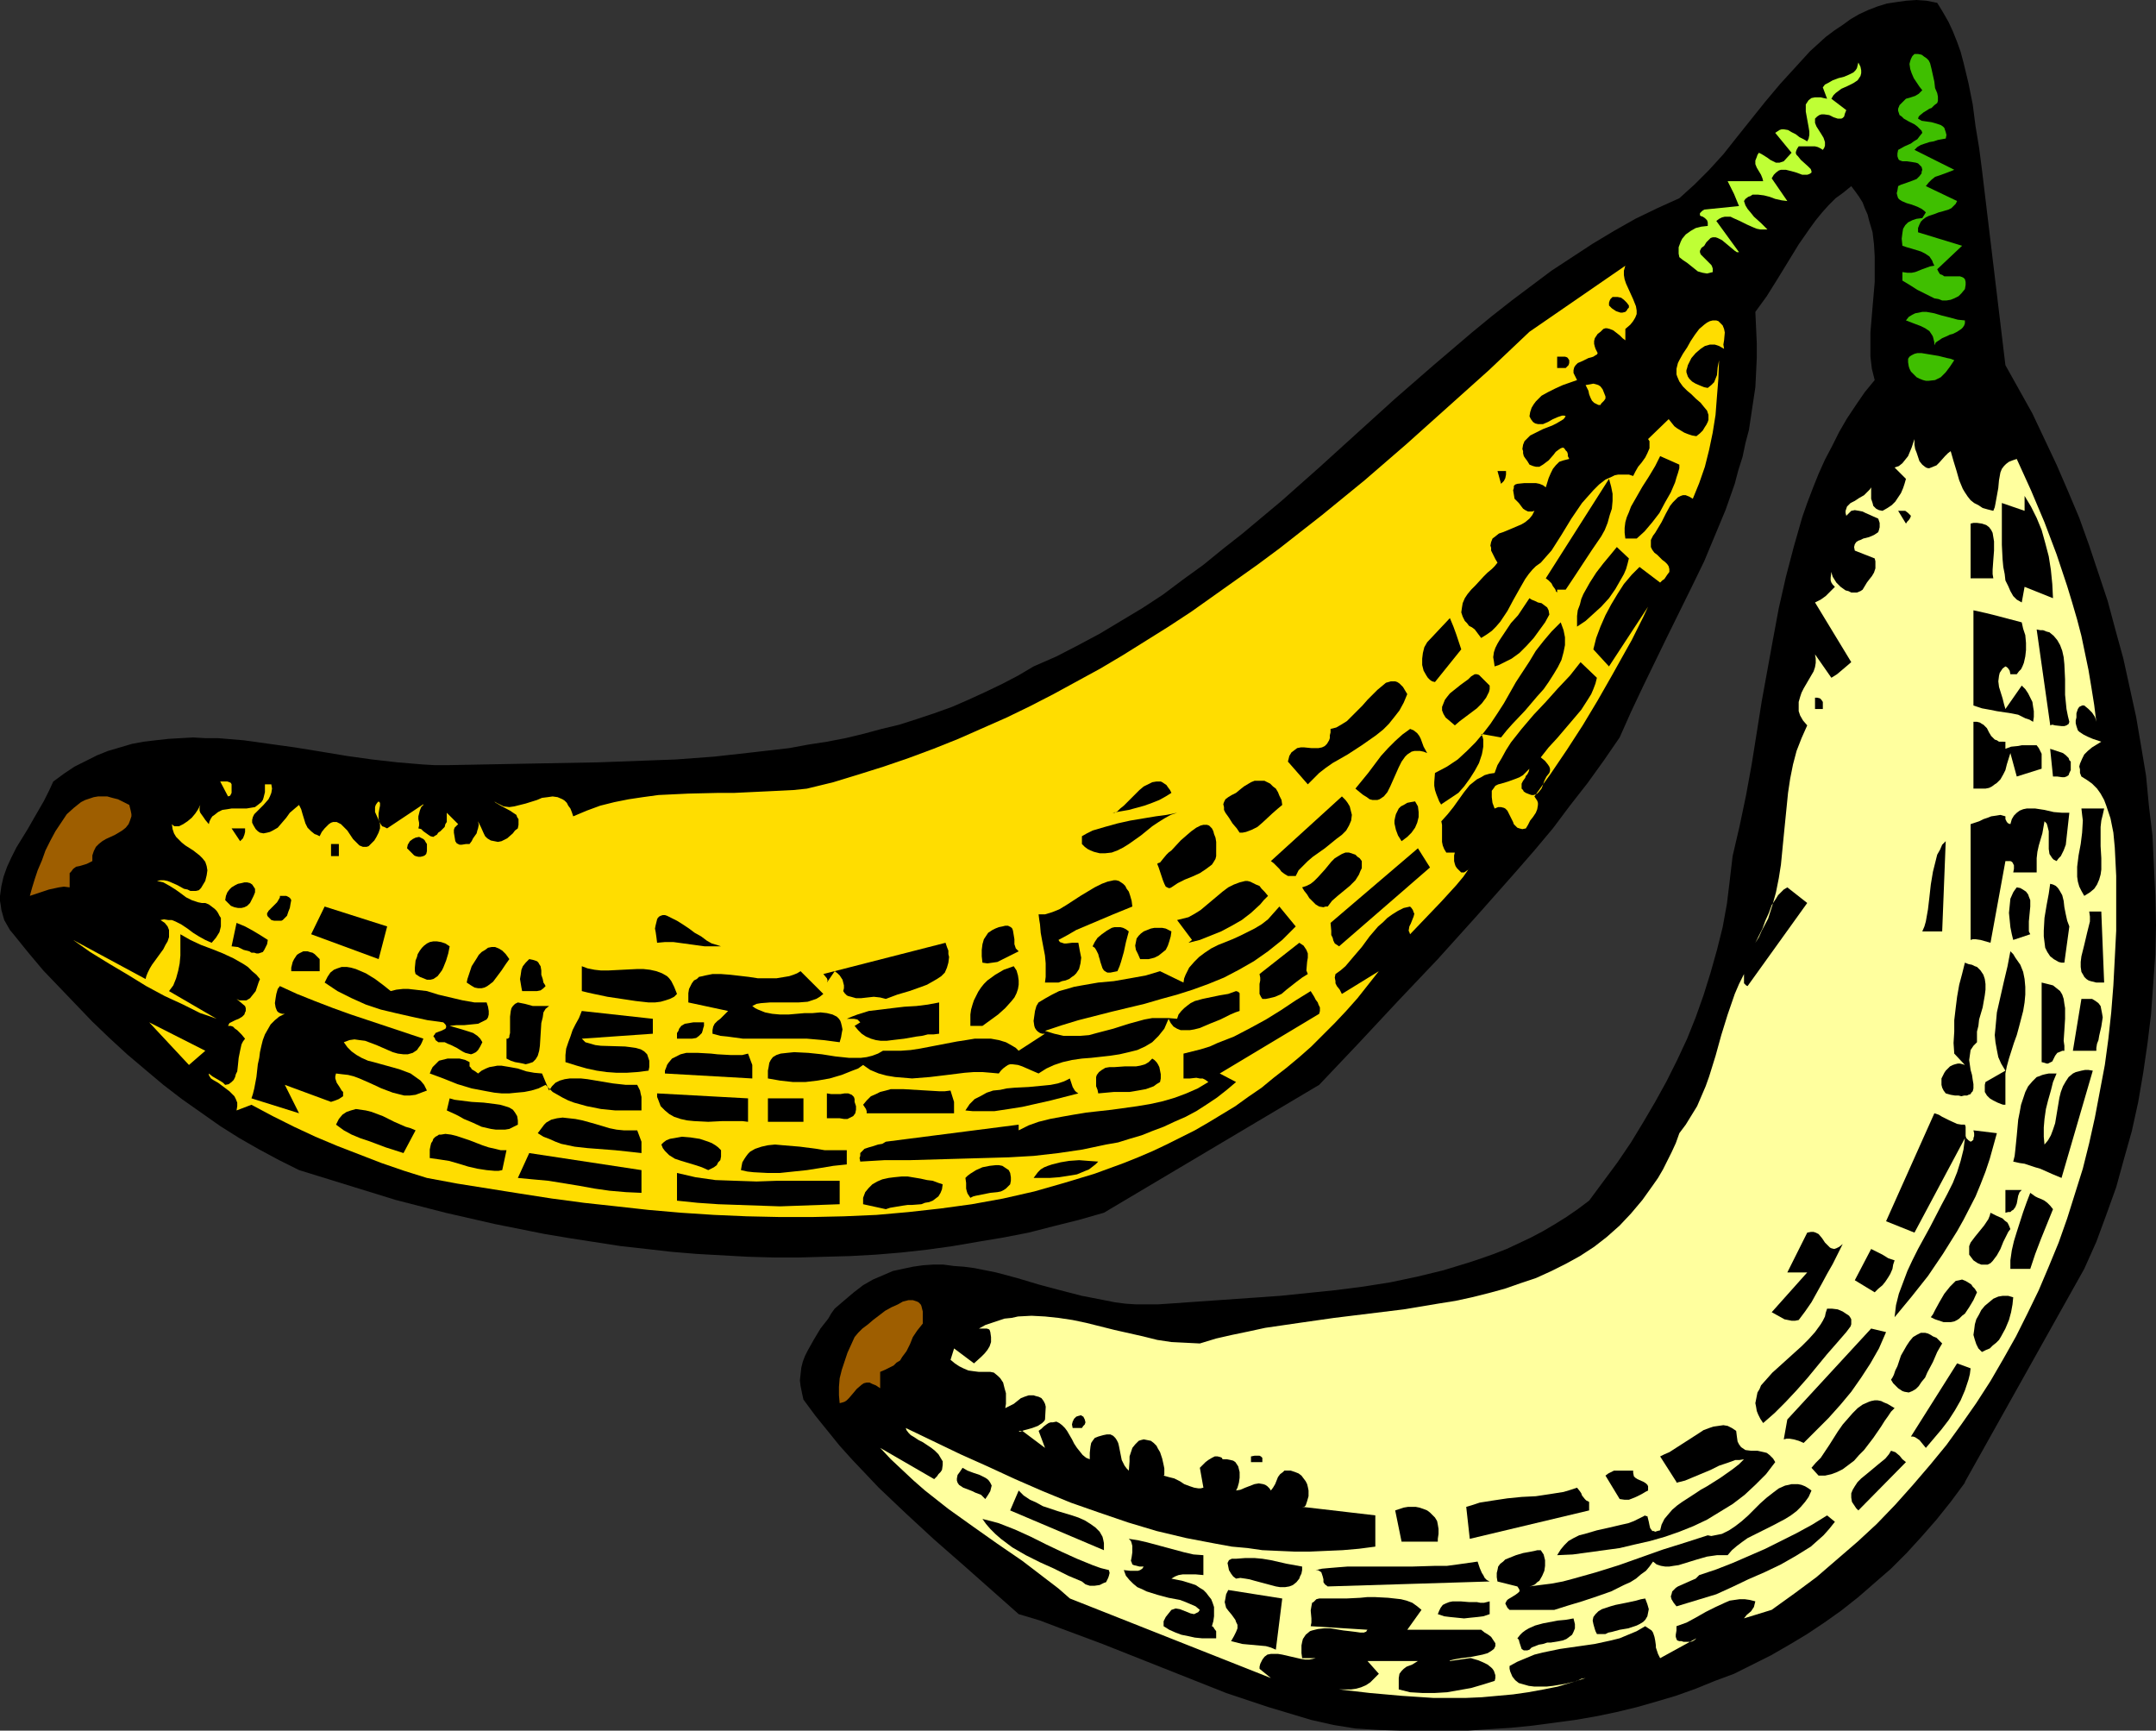 <?xml version="1.0" encoding="UTF-8" standalone="no"?>
<svg
   version="1.0"
   width="129.766mm"
   height="104.156mm"
   id="svg134"
   sodipodi:docname="Bananas 16.wmf"
   xmlns:inkscape="http://www.inkscape.org/namespaces/inkscape"
   xmlns:sodipodi="http://sodipodi.sourceforge.net/DTD/sodipodi-0.dtd"
   xmlns="http://www.w3.org/2000/svg"
   xmlns:svg="http://www.w3.org/2000/svg">
  <rect width="100%" height="100%" fill="#333333" stroke="none"/>
  <sodipodi:namedview
     id="namedview134"
     pagecolor="#ffffff"
     bordercolor="#000000"
     borderopacity="0.25"
     inkscape:showpageshadow="2"
     inkscape:pageopacity="0.0"
     inkscape:pagecheckerboard="0"
     inkscape:deskcolor="#d1d1d1"
     inkscape:document-units="mm" />
  <defs
     id="defs1">
    <pattern
       id="WMFhbasepattern"
       patternUnits="userSpaceOnUse"
       width="6"
       height="6"
       x="0"
       y="0" />
  </defs>
  <path
     style="fill:#000000;fill-opacity:1;fill-rule:evenodd;stroke:none"
     d="m 450.863,38.623 5.333,44.44 3.07,5.494 3.07,5.494 2.747,5.818 2.747,5.818 2.586,5.979 2.586,6.141 2.262,6.302 2.101,6.302 2.101,6.302 1.778,6.626 1.778,6.464 1.454,6.626 1.454,6.626 1.131,6.626 1.131,6.787 0.646,6.787 0.808,6.787 0.323,6.787 0.323,6.787 0.162,6.787 -0.162,6.787 -0.485,6.787 -0.485,6.787 -0.808,6.626 -0.97,6.626 -1.131,6.626 -1.454,6.626 -1.778,6.302 -1.778,6.464 -2.262,6.302 -2.262,6.141 -2.747,6.141 -27.149,48.48 v 0.162 l -3.232,4.363 -3.232,4.04 -3.394,3.878 -3.394,3.717 -3.555,3.555 -3.717,3.232 -3.717,3.232 -3.878,3.07 -3.878,2.747 -3.878,2.586 -4.04,2.424 -4.202,2.424 -4.202,2.101 -4.202,2.101 -4.363,1.616 -4.363,1.778 -4.525,1.616 -4.363,1.293 -4.525,1.293 -4.686,1.131 -4.686,0.97 -4.686,0.808 -4.848,0.646 -4.848,0.646 -4.848,0.485 -5.01,0.323 -4.848,0.323 h -5.01 -5.171 -5.01 l -5.171,-0.162 -5.171,-0.323 -5.01,-0.808 -5.01,-1.131 -4.848,-1.454 -4.848,-1.454 -4.848,-1.616 -4.848,-1.616 -9.373,-3.717 -9.373,-3.717 -9.373,-3.717 -9.534,-3.555 -4.686,-1.778 -4.848,-1.454 -12.766,-11.312 -6.464,-5.656 -6.302,-5.818 -6.302,-5.979 -2.909,-3.07 -3.07,-3.232 -2.909,-3.232 -2.747,-3.394 -2.747,-3.394 -2.747,-3.717 -0.323,-1.454 -0.323,-1.616 -0.162,-1.293 0.162,-1.454 0.162,-1.454 0.323,-1.293 0.485,-1.293 0.646,-1.293 1.454,-2.586 1.454,-2.424 1.778,-2.262 0.646,-1.131 0.808,-1.131 2.262,-1.939 2.101,-1.778 2.101,-1.616 2.262,-1.293 2.262,-0.97 2.262,-0.97 2.262,-0.485 2.262,-0.485 2.262,-0.323 2.262,-0.162 h 2.424 l 2.424,0.323 2.262,0.162 2.424,0.323 4.848,0.97 4.848,1.293 4.848,1.454 4.848,1.293 5.01,1.293 5.01,0.97 2.424,0.485 2.424,0.323 2.424,0.162 h 2.424 2.586 l 2.424,-0.162 25.371,-1.778 6.302,-0.646 6.302,-0.646 6.302,-0.808 6.141,-0.97 6.141,-1.293 5.979,-1.454 5.818,-1.778 2.909,-0.97 2.747,-0.97 2.909,-1.131 2.747,-1.293 2.747,-1.293 2.747,-1.454 2.747,-1.616 2.586,-1.616 2.586,-1.778 2.586,-1.939 3.232,-4.363 3.232,-4.363 3.07,-4.525 2.747,-4.525 2.747,-4.686 2.586,-4.686 2.424,-4.848 2.262,-4.848 1.939,-4.848 1.778,-5.01 1.616,-5.171 1.454,-5.171 1.293,-5.171 0.97,-5.333 0.646,-5.333 0.646,-5.494 1.616,-6.949 1.454,-6.949 1.293,-7.11 1.131,-7.11 1.131,-7.11 2.586,-14.221 1.293,-6.949 1.616,-7.11 1.778,-6.787 1.939,-6.787 1.131,-3.232 1.293,-3.394 1.293,-3.232 1.454,-3.232 1.616,-3.07 1.616,-3.232 1.778,-3.07 1.939,-2.909 2.101,-3.07 2.262,-2.747 -0.646,-2.586 -0.323,-2.747 v -2.747 -2.747 l 0.485,-5.818 0.485,-5.656 v -2.909 -2.909 l -0.162,-2.747 -0.323,-2.747 -0.808,-2.747 -0.323,-1.293 -0.646,-1.454 -0.485,-1.293 -0.808,-1.293 -0.808,-1.131 -0.97,-1.293 -1.778,1.454 -1.778,1.293 -1.616,1.616 -1.454,1.616 -1.454,1.778 -1.293,1.778 -2.586,3.717 -4.848,7.918 -2.424,3.878 -2.586,3.555 0.162,3.555 0.162,3.555 v 3.394 l -0.162,3.394 -0.162,3.232 -0.485,3.232 -0.485,3.232 -0.485,3.232 -0.808,3.07 -0.646,3.07 -0.97,3.07 -0.808,3.07 -2.101,5.979 -2.424,5.818 -2.424,5.818 -2.747,5.656 -5.656,11.474 -5.494,11.312 -2.747,5.818 -2.586,5.818 -3.555,5.171 -3.717,5.171 -4.04,5.171 -3.878,5.171 -4.202,5.01 -4.363,5.01 -8.726,9.858 -8.888,9.858 -9.05,9.534 -9.05,9.696 -8.888,9.373 -48.965,29.088 -5.656,1.616 -5.818,1.454 -5.656,1.454 -5.818,1.131 -5.818,0.97 -5.656,0.97 -5.818,0.808 -5.818,0.646 -5.818,0.485 -5.818,0.323 -5.818,0.162 -5.818,0.162 h -5.818 l -5.818,-0.162 -5.818,-0.323 -5.818,-0.323 -5.818,-0.485 -5.656,-0.646 -5.818,-0.646 -11.474,-1.778 -5.818,-0.97 -5.656,-1.131 -5.656,-1.131 -5.656,-1.293 -5.656,-1.293 -11.312,-2.909 -10.989,-3.394 -10.989,-3.394 -4.525,-2.262 -4.525,-2.424 -4.525,-2.586 -4.363,-2.747 -4.363,-3.07 -4.363,-3.07 -4.202,-3.232 -4.04,-3.394 -4.202,-3.555 -4.04,-3.717 -3.878,-3.717 -3.717,-3.878 -3.717,-3.878 -3.717,-3.878 -3.394,-4.04 -3.394,-4.202 -0.808,-0.97 -0.646,-1.131 -0.646,-1.131 -0.323,-1.131 L 0.323,207.011 0.162,205.88 0,204.91 v -1.131 l 0.323,-2.262 0.485,-2.101 0.808,-2.262 0.97,-2.101 1.131,-2.262 2.586,-4.202 1.293,-2.262 2.424,-4.202 1.131,-2.262 0.97,-2.101 2.424,-1.778 2.424,-1.616 2.586,-1.293 2.586,-1.293 2.424,-0.97 2.747,-0.808 2.747,-0.808 2.586,-0.485 2.747,-0.323 2.909,-0.323 2.747,-0.162 2.909,-0.162 2.747,0.162 h 2.909 l 5.818,0.485 5.818,0.808 5.818,0.808 5.979,0.97 5.818,0.97 5.818,0.808 5.656,0.646 5.818,0.485 2.747,0.162 h 2.747 l 8.565,-0.162 8.565,-0.162 17.453,-0.323 8.726,-0.323 8.726,-0.323 8.726,-0.646 8.726,-0.97 8.403,-0.97 4.363,-0.808 4.202,-0.646 4.202,-0.808 4.04,-0.97 4.202,-1.131 4.04,-0.97 4.04,-1.293 3.878,-1.293 4.04,-1.454 3.717,-1.616 3.878,-1.778 3.717,-1.778 3.717,-1.939 3.555,-2.101 5.171,-2.262 5.01,-2.586 4.848,-2.586 4.848,-2.909 4.848,-2.909 4.686,-3.07 4.525,-3.394 4.686,-3.394 4.363,-3.555 4.525,-3.555 8.888,-7.434 8.565,-7.595 8.726,-7.918 8.565,-7.757 8.726,-7.595 8.726,-7.434 4.525,-3.717 4.525,-3.555 4.525,-3.394 4.525,-3.394 4.686,-3.07 4.686,-3.07 4.848,-2.909 4.848,-2.747 5.01,-2.424 5.01,-2.262 1.778,-1.616 1.616,-1.454 3.394,-3.394 3.232,-3.555 3.07,-3.878 6.464,-8.08 3.394,-4.04 3.394,-3.717 3.394,-3.717 1.778,-1.616 1.778,-1.616 1.939,-1.454 1.939,-1.293 1.778,-1.293 1.939,-1.131 2.101,-0.97 2.101,-0.808 2.101,-0.646 2.101,-0.323 2.262,-0.323 L 435.996,0 l 2.262,0.162 2.424,0.485 1.293,2.101 1.293,2.262 0.97,2.101 0.97,2.424 0.808,2.262 0.646,2.424 1.131,4.686 0.97,4.848 0.646,5.01 0.808,4.848 z"
     id="path1" />
  <path
     style="fill:#3fbf00;fill-opacity:1;fill-rule:evenodd;stroke:none"
     d="m 440.683,21.17 0.162,0.808 v 0.485 0.485 l -0.162,0.485 -0.646,0.485 -0.646,0.646 -0.485,0.162 -0.485,0.323 -0.808,0.485 -0.808,0.646 -0.323,0.323 -0.162,0.485 0.808,0.485 1.131,0.162 1.131,0.162 1.131,0.323 0.97,0.323 0.485,0.323 0.323,0.323 0.162,0.485 0.162,0.485 0.162,0.646 -0.162,0.808 -1.778,0.323 -0.97,0.323 -0.97,0.162 -0.97,0.323 -0.97,0.323 -0.808,0.485 -0.646,0.646 9.05,4.525 -0.808,0.323 -0.808,0.323 -1.778,0.646 -0.97,0.323 -0.808,0.646 -0.646,0.646 -0.646,0.808 7.11,3.394 -0.323,0.646 -0.485,0.485 -0.485,0.485 -0.646,0.323 -1.616,0.485 -0.646,0.162 -0.808,0.323 -1.454,0.485 -0.646,0.323 -0.646,0.485 -0.485,0.485 -0.323,0.646 -0.323,0.808 v 0.97 l 10.019,3.07 -5.656,5.333 0.323,0.646 0.323,0.485 0.485,0.162 0.485,0.323 h 1.293 0.646 1.616 l 0.485,0.162 0.323,0.162 0.323,0.323 0.162,0.646 v 0.646 l -0.162,0.97 -0.808,0.97 -0.646,0.646 -0.97,0.485 -0.808,0.323 -0.97,0.162 h -0.97 l -0.808,-0.323 -0.97,-0.162 -1.939,-0.97 -1.939,-0.97 -1.778,-1.131 -1.616,-0.97 v -1.939 l 1.131,0.162 h 0.97 l 0.808,-0.162 1.616,-0.646 1.778,-0.646 0.97,-0.162 -0.323,-0.646 -0.162,-0.485 -0.323,-0.485 -0.323,-0.485 -0.97,-0.646 -0.97,-0.485 -2.101,-0.646 -1.131,-0.323 -0.97,-0.323 -0.162,-1.616 0.162,-1.293 0.162,-0.97 0.485,-0.808 0.646,-0.646 0.97,-0.485 0.97,-0.323 1.293,-0.162 0.808,-1.293 -0.323,-0.323 -0.646,-0.485 -0.97,-0.485 -1.293,-0.485 -1.131,-0.323 -1.131,-0.485 -0.485,-0.323 -0.323,-0.323 -0.162,-0.485 -0.162,-0.646 0.162,-0.646 0.162,-0.97 0.646,-0.323 0.97,-0.323 1.778,-0.646 0.808,-0.323 0.646,-0.646 0.485,-0.646 v -0.323 l 0.162,-0.485 -0.162,-0.646 -0.485,-0.485 -0.323,-0.323 -0.485,-0.162 -0.97,-0.162 -1.131,-0.162 h -0.97 l -0.485,-0.162 -0.323,-0.162 -0.162,-0.323 -0.162,-0.485 v -0.646 l 0.162,-0.808 1.454,-0.808 1.454,-0.646 0.646,-0.485 0.808,-0.485 0.485,-0.646 0.646,-0.808 -0.162,-0.485 -0.485,-0.485 -0.485,-0.485 -0.646,-0.485 -1.293,-0.646 -1.131,-0.646 -0.485,-0.485 -0.485,-0.323 -0.162,-0.485 -0.162,-0.485 v -0.485 l 0.323,-0.808 0.646,-0.646 0.808,-0.808 1.131,-0.323 0.97,-0.323 0.808,-0.485 0.808,-0.808 -0.646,-0.808 -0.646,-0.97 -0.646,-0.97 -0.485,-1.131 -0.323,-0.97 -0.162,-1.131 0.162,-0.646 0.162,-0.485 0.323,-0.646 0.485,-0.485 h 0.808 l 0.808,0.162 0.646,0.485 0.485,0.323 0.485,0.485 0.323,0.646 0.323,1.293 0.323,1.454 0.323,1.454 0.162,1.454 z"
     id="path2" />
  <path
     style="fill:#bfff35;fill-opacity:1;fill-rule:evenodd;stroke:none"
     d="m 422.745,14.221 0.485,0.97 0.162,0.808 v 0.646 l -0.162,0.646 -0.323,0.485 -0.323,0.485 -0.485,0.323 -0.485,0.323 -1.293,0.646 -1.454,0.646 -1.293,0.97 -0.485,0.485 -0.485,0.808 3.394,2.586 -0.323,0.808 -0.162,0.646 -0.323,0.323 -0.323,0.162 h -0.485 -0.323 l -0.97,-0.323 -0.97,-0.485 -1.131,-0.162 h -0.646 l -0.485,0.162 -0.485,0.323 -0.485,0.485 v 0.485 0.485 l 0.323,0.808 1.131,1.778 0.485,0.808 0.323,0.97 v 0.323 0.485 l -0.162,0.485 -0.323,0.485 -0.485,-0.323 -0.646,-0.323 -0.646,-0.162 h -0.808 -1.454 -1.454 l -0.323,0.485 -0.162,0.323 -0.162,0.485 v 0.323 l 0.162,0.323 0.323,0.323 0.646,0.808 1.616,1.454 0.646,0.646 0.162,0.485 v 0.323 l -0.485,0.323 -0.485,0.162 h -0.646 -0.485 l -1.293,-0.485 -1.131,-0.323 -1.293,-0.323 h -0.646 -0.485 l -0.485,0.162 -0.646,0.485 -0.485,0.485 -0.485,0.808 3.555,5.171 -1.293,-0.162 -1.454,-0.323 -1.293,-0.485 -1.293,-0.323 -1.293,-0.162 h -0.646 -0.646 l -0.485,0.323 -0.485,0.162 -0.646,0.485 -0.323,0.485 0.323,0.97 0.485,0.808 0.808,0.97 0.646,0.808 1.616,1.454 1.454,1.454 h -0.808 -0.808 l -0.808,-0.162 -0.808,-0.323 -1.454,-0.646 -1.616,-0.808 -1.454,-0.646 -0.646,-0.323 h -0.646 -0.646 l -0.646,0.162 -0.646,0.323 -0.646,0.485 5.171,7.11 h -0.485 l -0.485,-0.323 -0.97,-0.808 -0.97,-0.808 -0.97,-0.808 -0.97,-0.485 -0.485,-0.162 h -0.646 l -0.485,0.162 -0.485,0.485 -0.485,0.485 -0.485,0.808 -0.646,0.485 -0.162,0.323 -0.162,0.323 v 0.323 l 0.162,0.485 0.162,0.162 0.808,0.808 0.646,0.646 0.808,0.808 0.162,0.323 0.162,0.485 v 0.323 0.485 l -0.646,0.162 -0.646,0.162 -0.97,-0.162 -1.131,-0.323 -0.808,-0.646 -1.616,-1.293 -0.97,-0.646 -0.808,-0.646 -0.162,-0.808 v -1.454 l 0.485,-1.293 0.323,-0.646 0.808,-0.97 1.131,-0.808 1.131,-0.646 1.293,-0.323 1.454,-0.162 v -0.323 -0.485 l -0.162,-0.485 -0.485,-0.485 -0.485,-0.323 -0.485,-0.162 -0.162,-0.162 v -0.485 l 0.162,-0.162 0.323,-0.323 0.485,-0.323 7.918,-0.808 -1.131,-2.747 -1.454,-2.909 h 8.08 l -0.162,-0.646 -0.323,-0.808 -0.97,-1.616 -0.323,-0.808 V 36.522 l 0.323,-0.808 0.162,-0.485 0.323,-0.485 0.646,0.323 1.293,0.808 0.646,0.485 0.646,0.323 0.646,0.323 h 0.808 l 0.485,-0.162 0.485,-0.162 1.778,-1.939 -3.717,-4.525 0.485,-0.323 0.485,-0.323 0.485,-0.162 h 0.485 l 0.97,0.162 0.808,0.485 0.97,0.485 0.808,0.646 0.97,0.485 0.808,0.485 0.323,-0.646 0.162,-0.808 v -0.808 l -0.162,-0.97 -0.323,-1.778 -0.323,-1.778 v -0.808 -0.808 l 0.323,-0.485 0.323,-0.485 0.646,-0.485 0.808,-0.162 h 1.293 l 0.646,0.162 0.808,0.162 -0.97,-2.586 0.485,-0.646 0.646,-0.323 1.131,-0.646 1.293,-0.485 1.293,-0.323 1.131,-0.485 0.97,-0.485 0.485,-0.485 0.323,-0.485 0.162,-0.646 z"
     id="path3" />
  <path
     style="fill:#ffdd00;fill-opacity:1;fill-rule:evenodd;stroke:none"
     d="m 369.74,74.821 v 2.586 l -0.646,-0.485 -0.646,-0.646 -1.454,-1.131 -0.808,-0.323 -0.646,-0.162 h -0.323 l -0.485,0.162 -0.323,0.323 -0.323,0.323 -0.646,0.485 -0.323,0.485 -0.323,0.485 -0.162,0.646 v 0.646 l 0.162,0.646 0.162,0.485 0.323,0.646 0.162,0.323 -0.162,0.323 -0.323,0.162 -0.485,0.323 -0.485,0.162 -0.646,0.162 -1.293,0.646 -1.131,0.485 -0.485,0.485 -0.323,0.485 -0.162,0.646 v 0.646 l 0.323,0.646 0.485,0.97 -3.232,1.131 -1.778,0.808 -1.616,0.808 -1.454,0.808 -0.646,0.646 -0.646,0.646 -0.485,0.646 -0.485,0.808 -0.323,0.97 -0.162,0.97 0.323,0.646 0.485,0.646 0.485,0.323 0.646,0.162 h 0.485 0.646 l 1.131,-0.485 1.131,-0.646 1.131,-0.485 0.485,-0.162 0.485,-0.162 h 0.485 l 0.323,0.162 -0.485,0.646 -0.808,0.485 -0.808,0.485 -0.97,0.485 -2.101,0.808 -1.939,0.97 -0.97,0.485 -0.646,0.646 -0.646,0.646 -0.323,0.808 -0.162,0.97 0.162,0.485 v 0.485 l 0.162,0.646 0.323,0.485 0.485,0.646 0.485,0.808 0.808,0.323 0.646,0.162 h 0.808 l 0.808,-0.485 0.646,-0.485 0.646,-0.485 1.131,-1.293 0.485,-0.646 0.646,-0.485 0.485,-0.323 0.485,-0.162 0.323,0.162 0.323,0.485 0.323,0.323 0.162,0.485 v 0.485 l 0.323,0.646 -0.646,0.162 -0.646,0.162 -0.97,0.323 -0.808,0.808 -0.646,0.808 -0.485,0.97 -0.485,1.131 -0.646,2.101 -0.646,-0.485 -0.808,-0.323 -0.808,-0.162 h -0.808 -1.778 l -1.616,0.162 -0.485,0.162 -0.323,0.323 v 0.485 l -0.162,0.485 0.162,0.97 0.162,0.97 0.485,0.485 0.485,0.485 0.485,0.646 0.485,0.646 0.485,0.323 0.646,0.323 h 0.646 0.323 l 0.485,-0.162 -0.485,0.97 -0.646,0.808 -0.97,0.808 -0.808,0.485 -2.262,0.97 -1.939,0.808 -0.97,0.323 -0.808,0.646 -0.646,0.485 -0.323,0.808 -0.162,0.808 0.162,0.485 v 0.646 l 0.323,0.646 0.323,0.646 0.323,0.646 0.485,0.808 -0.646,0.808 -0.646,0.646 -0.97,0.808 -0.97,0.97 -1.778,1.939 -0.97,0.97 -0.808,0.97 -0.646,0.97 -0.485,1.131 -0.162,0.97 -0.162,1.131 0.323,0.97 0.485,0.97 0.485,0.485 0.485,0.646 0.646,0.323 0.646,0.485 1.454,1.939 1.293,-0.808 1.131,-0.808 0.97,-0.97 0.97,-1.131 1.616,-2.424 1.293,-2.424 1.454,-2.586 1.293,-2.262 0.808,-1.131 0.808,-0.97 0.808,-0.808 1.131,-0.808 1.131,-1.293 1.293,-1.454 1.131,-1.778 1.131,-1.778 2.262,-3.717 2.424,-3.555 1.293,-1.454 1.293,-1.454 1.293,-1.293 1.454,-1.131 1.454,-0.646 0.646,-0.323 0.808,-0.162 h 0.808 0.808 0.808 l 0.97,0.323 0.485,-0.97 0.646,-1.131 0.808,-0.97 0.808,-1.131 0.485,-0.97 0.485,-1.131 v -0.97 -0.646 l -0.323,-0.485 4.686,-4.525 0.646,0.808 0.646,0.808 0.646,0.485 0.808,0.485 0.808,0.485 0.808,0.323 0.97,0.323 0.97,0.162 0.808,-0.646 0.646,-0.646 0.485,-0.808 0.323,-0.485 0.323,-0.646 0.162,-0.485 v -1.131 l -0.323,-0.97 -0.808,-0.97 -0.646,-0.808 -1.131,-0.97 -0.97,-0.97 -0.97,-0.808 -0.97,-0.97 -0.808,-1.131 -0.485,-1.131 -0.162,-0.485 V 84.517 83.871 l 0.162,-0.646 0.162,-0.646 0.323,-0.646 0.808,-1.454 0.97,-1.454 0.808,-1.454 0.97,-1.454 0.97,-1.293 1.131,-0.97 0.646,-0.485 0.646,-0.323 0.646,-0.162 h 0.808 l 0.485,0.162 0.323,0.323 0.646,0.646 0.323,0.808 0.162,0.808 -0.162,1.778 -0.162,0.97 0.162,0.97 -1.131,-0.646 -0.97,-0.323 h -1.131 l -1.131,0.323 -0.97,0.646 -1.131,0.97 -0.97,1.131 -0.808,1.616 -0.162,0.646 -0.162,0.485 v 0.485 l 0.162,0.485 0.162,0.485 0.323,0.485 0.646,0.646 0.808,0.485 1.131,0.485 0.808,0.323 0.808,0.162 0.808,-0.646 0.646,-0.646 0.323,-0.808 0.323,-0.808 0.162,-1.778 0.323,-1.616 -0.162,4.202 -0.323,4.04 -0.323,4.202 -0.646,4.04 -0.808,3.878 -0.97,3.878 -1.293,3.717 -1.454,3.555 -0.808,-0.485 -0.808,-0.323 h -0.646 l -0.485,0.162 -0.646,0.323 -0.646,0.646 -0.485,0.485 -0.646,0.808 -0.97,1.778 -0.97,1.939 -0.97,1.616 -0.485,0.808 -0.485,0.646 -0.485,0.97 v 0.808 0.808 l 0.323,0.646 0.485,0.646 0.646,0.485 1.131,1.131 0.646,0.485 0.485,0.485 0.323,0.485 0.162,0.646 v 0.646 l -0.485,0.646 -0.323,0.485 -0.323,0.485 -0.485,0.323 -0.485,0.485 -4.686,-3.555 -1.778,1.778 -1.778,2.101 -1.454,2.262 -1.454,2.424 -1.293,2.424 -1.131,2.586 -0.97,2.586 -0.646,2.586 3.555,3.878 8.888,-13.574 -1.131,2.424 -1.293,2.586 -1.293,2.586 -1.454,2.586 -3.07,5.494 -3.232,5.656 -3.394,5.656 -3.555,5.494 -3.717,5.494 -3.717,5.171 0.323,0.485 0.323,0.485 0.162,0.485 v 0.485 l -0.162,0.97 -0.323,0.808 -0.646,0.97 -0.646,0.808 -0.485,0.97 -0.485,0.808 -0.808,0.162 -0.646,-0.162 -0.485,-0.162 -0.323,-0.323 -0.485,-0.485 -0.162,-0.485 -1.131,-2.262 -0.162,-0.323 -0.485,-0.485 -0.323,-0.162 -0.646,-0.162 h -0.646 l -0.808,0.323 -0.485,-1.293 -0.162,-1.293 v -0.808 -0.646 l 0.485,-0.646 0.323,-0.485 0.646,-0.323 0.646,-0.162 1.616,-0.485 1.778,-0.646 0.808,-0.323 0.808,-0.485 0.646,-0.646 0.808,-0.808 -0.162,0.646 -0.323,0.646 -0.323,0.323 -0.162,0.485 -0.485,0.646 -0.323,0.646 v 0.646 0.485 l 0.323,0.323 0.162,0.323 0.485,0.323 0.808,0.323 0.485,0.162 h 0.485 l 0.485,-0.162 0.323,-0.162 0.323,-0.323 0.646,-0.808 0.323,-0.808 0.323,-0.97 0.485,-0.97 0.646,-0.808 0.162,-0.485 v -0.485 l -0.162,-0.485 -0.323,-0.485 -0.646,-0.808 -0.97,-0.808 1.778,-2.262 1.939,-2.101 3.717,-4.363 1.778,-2.101 1.454,-2.262 0.808,-1.293 0.485,-1.131 0.485,-1.293 0.323,-1.293 -3.717,-3.555 -2.424,3.07 -2.747,2.909 -2.747,3.07 -2.747,2.909 -2.747,3.232 -2.424,3.07 -1.131,1.778 -0.97,1.778 -0.97,1.616 -0.646,1.778 -1.131,0.162 -1.131,0.323 -0.808,0.485 -0.97,0.485 -0.808,0.646 -0.808,0.646 -1.293,1.616 -2.424,3.394 -1.293,1.616 -1.454,1.616 0.162,0.808 v 0.97 1.939 0.97 l 0.162,0.808 0.323,0.808 0.485,0.808 h 1.939 l -0.162,0.646 v 0.646 0.646 l 0.162,0.646 0.162,0.485 0.323,0.485 0.485,0.485 0.485,0.485 h 0.485 0.162 l 0.485,-0.323 0.485,-0.323 0.323,-0.485 -1.454,2.101 -1.616,1.939 -3.394,3.717 -3.555,3.717 -3.555,3.717 -0.162,-0.485 -0.162,-0.323 0.162,-0.97 0.323,-0.646 0.323,-0.808 0.323,-0.808 0.162,-0.646 -0.162,-0.323 -0.162,-0.485 -0.323,-0.485 -0.323,-0.323 -1.454,0.323 -1.293,0.646 -1.293,0.808 -1.131,0.808 -0.97,0.97 -1.131,0.97 -1.939,2.262 -1.778,2.424 -1.939,2.262 -1.778,2.101 -1.131,0.97 -1.131,0.808 -0.162,0.808 0.162,0.808 v 0.485 l 0.323,0.646 0.646,0.808 0.485,0.97 8.403,-5.171 -2.424,3.07 -2.424,3.07 -2.586,2.909 -2.586,2.747 -2.747,2.747 -2.586,2.586 -2.747,2.424 -2.909,2.424 -2.909,2.262 -2.747,2.262 -3.07,2.101 -2.909,2.101 -6.141,3.717 -3.07,1.778 -3.232,1.616 -3.232,1.616 -3.07,1.454 -3.394,1.454 -3.232,1.293 -6.626,2.424 -6.949,2.101 -6.787,1.939 -7.11,1.616 -7.11,1.293 -7.11,0.97 -7.272,0.808 -7.272,0.646 -7.434,0.323 -7.272,0.162 H 177.275 l -7.434,-0.162 -7.434,-0.323 -7.434,-0.485 -7.434,-0.646 -7.272,-0.808 -7.434,-0.808 -7.272,-0.97 -7.272,-1.131 -7.11,-1.131 -7.11,-1.131 -6.949,-1.293 -5.171,-1.616 -5.171,-1.778 -5.01,-1.939 -5.01,-1.939 -5.01,-2.101 -4.848,-2.262 -4.848,-2.424 -4.848,-2.586 -3.394,1.293 0.162,-0.97 v -0.808 l -0.323,-0.808 -0.323,-0.646 -0.485,-0.485 -0.646,-0.646 -1.293,-0.97 -1.293,-0.97 -1.131,-0.646 -0.485,-0.323 -0.323,-0.485 -0.162,-0.323 v -0.323 l 0.808,0.646 1.939,1.131 0.485,0.323 0.485,0.485 0.808,-0.162 0.646,-0.485 0.485,-0.485 0.323,-0.646 0.162,-0.646 0.323,-0.646 0.162,-1.454 0.162,-1.616 0.323,-1.616 0.323,-1.454 0.323,-0.646 0.485,-0.646 -0.808,-0.97 -0.97,-0.97 -0.485,-0.323 -0.485,-0.485 -0.485,-0.162 h -0.646 l 0.162,-0.323 0.162,-0.323 0.646,-0.323 0.646,-0.323 0.808,-0.323 0.808,-0.485 0.485,-0.485 0.162,-0.485 0.162,-0.323 v -0.646 l -0.162,-0.485 -1.939,-1.616 0.646,0.323 h 0.485 0.646 0.485 l 0.808,-0.485 0.646,-0.808 0.646,-0.808 0.323,-0.97 0.323,-0.97 0.323,-0.808 -0.808,-0.97 -0.97,-0.808 -0.97,-0.97 -0.97,-0.646 -2.262,-1.293 -2.424,-1.131 -2.424,-0.97 -2.586,-0.97 -2.424,-1.131 -2.262,-1.293 v 4.848 l -0.162,1.778 -0.323,1.616 -0.485,1.778 -0.646,1.616 -0.485,0.646 -0.485,0.646 10.827,6.302 -1.778,-0.646 -1.939,-0.646 -1.939,-0.97 -1.939,-0.97 -4.202,-1.939 -4.202,-2.262 -4.202,-2.586 -4.363,-2.586 -4.202,-2.586 -3.878,-2.747 16.483,8.888 0.162,-0.646 0.323,-0.808 0.485,-0.97 0.485,-0.808 2.586,-3.555 0.485,-0.97 0.485,-0.808 0.323,-0.97 v -0.808 -0.808 l -0.323,-0.808 -0.646,-0.808 -0.97,-0.646 0.808,-0.162 0.97,0.162 h 0.808 l 0.808,0.323 1.293,0.646 1.454,0.97 1.293,0.97 1.293,0.808 1.454,0.808 1.454,0.646 0.97,-1.131 0.808,-1.293 0.323,-1.293 v -1.293 -0.646 l -0.323,-0.485 -0.323,-0.646 -0.323,-0.485 -0.485,-0.485 -0.646,-0.485 -0.646,-0.485 -0.808,-0.323 h -0.808 l -0.808,-0.162 -1.454,-0.485 -1.293,-0.646 -1.293,-0.97 -1.131,-0.808 -1.293,-0.808 -1.454,-0.808 -1.454,-0.323 0.808,-0.162 h 0.808 l 0.808,0.162 0.808,0.323 1.454,0.646 1.454,0.808 0.808,0.162 0.646,0.323 h 0.646 0.646 l 0.646,-0.162 0.485,-0.485 0.485,-0.808 0.485,-0.808 0.323,-1.293 0.162,-1.131 -0.162,-0.97 -0.323,-0.97 -0.646,-0.808 -0.646,-0.646 -1.454,-1.131 -1.778,-1.131 -0.808,-0.646 -0.646,-0.646 -0.646,-0.646 -0.485,-0.808 -0.323,-0.97 -0.162,-1.131 0.323,0.323 0.323,0.162 h 0.485 0.485 l 0.97,-0.485 0.97,-0.646 0.97,-0.808 0.808,-0.97 0.646,-0.97 0.485,-0.97 -0.162,0.646 v 0.646 l 0.162,0.485 0.808,1.131 0.323,0.485 0.808,0.97 0.162,-0.646 0.323,-0.646 0.323,-0.485 0.485,-0.323 0.808,-0.646 0.97,-0.485 1.131,-0.162 0.97,-0.162 h 2.262 1.131 l 0.97,-0.162 0.97,-0.162 0.646,-0.485 0.808,-0.646 0.323,-0.485 0.162,-0.485 0.162,-0.646 0.162,-0.646 v -0.808 -0.97 h 1.454 l 0.162,0.97 -0.162,0.97 -0.323,0.808 -0.323,0.646 -1.131,1.293 -1.131,1.131 -0.97,0.97 -0.323,0.646 -0.162,0.646 v 0.646 l 0.323,0.646 0.485,0.808 0.485,0.485 0.485,0.323 0.808,0.162 0.808,-0.162 0.646,-0.162 0.646,-0.323 1.131,-0.646 0.97,-1.131 0.97,-1.131 0.808,-1.131 1.131,-0.97 0.97,-0.808 0.485,0.97 0.323,1.131 0.646,2.101 0.485,0.97 0.808,0.808 0.808,0.646 0.485,0.162 0.646,0.323 0.485,-0.97 0.646,-0.808 0.485,-0.485 0.485,-0.485 0.485,-0.323 0.485,-0.162 h 0.485 0.323 l 0.97,0.485 0.646,0.646 0.808,0.808 0.646,0.97 0.646,0.97 0.808,0.808 0.646,0.646 0.808,0.323 h 0.323 0.485 l 0.485,-0.162 0.323,-0.323 0.485,-0.485 0.485,-0.485 0.485,-0.808 0.485,-0.97 0.162,-0.485 0.162,-0.485 v -0.97 l -0.323,-0.97 -0.808,-1.778 v -0.808 -0.323 l 0.162,-0.485 0.323,-0.485 0.323,-0.323 0.162,0.162 0.162,0.162 v 0.646 l -0.162,0.808 -0.162,0.97 v 1.131 l 0.162,0.808 0.323,0.485 0.323,0.485 0.485,0.162 0.646,0.323 8.242,-5.494 v 0.162 l -0.485,0.485 -0.323,0.808 -0.162,0.646 -0.162,0.646 v 0.646 l 0.162,0.808 v 0.646 l -0.162,0.646 0.646,0.162 0.485,0.485 1.131,0.808 0.485,0.323 0.646,0.162 0.485,-0.323 0.323,-0.162 0.323,-0.485 0.485,-0.323 0.485,-0.485 0.485,-0.485 0.162,-0.646 0.323,-0.485 v -0.808 -0.646 -0.646 l 2.586,2.586 -0.485,0.485 -0.323,0.323 -0.162,0.485 v 0.646 l 0.162,0.97 0.162,0.97 0.323,0.485 0.323,0.162 0.323,0.162 h 0.485 l 0.97,-0.162 h 0.485 0.323 l 0.485,-0.646 0.323,-0.646 0.808,-1.131 0.162,-0.646 0.162,-0.485 0.162,-0.808 -0.162,-0.808 0.646,1.293 0.646,1.454 0.323,0.646 0.485,0.485 0.808,0.485 0.808,0.162 0.808,0.162 0.808,-0.162 0.646,-0.323 0.646,-0.323 1.293,-1.131 0.485,-0.646 0.646,-0.485 0.162,-0.808 v -0.646 -0.646 l -0.323,-0.485 -0.162,-0.485 -0.485,-0.323 -0.97,-0.646 -2.101,-1.131 -0.808,-0.485 -0.323,-0.162 -0.323,-0.323 0.485,0.323 0.646,0.323 0.97,0.485 1.293,0.162 1.131,-0.162 1.293,-0.323 1.293,-0.323 2.586,-0.808 1.131,-0.485 1.293,-0.162 1.131,-0.162 1.131,0.162 1.131,0.485 0.485,0.323 0.485,0.485 0.323,0.646 0.485,0.646 0.323,0.808 0.323,0.97 3.07,-1.293 3.07,-1.131 3.232,-0.808 3.232,-0.646 3.232,-0.485 3.555,-0.485 3.394,-0.162 3.394,-0.162 6.949,-0.162 h 3.555 l 3.394,-0.162 6.787,-0.323 3.232,-0.162 3.07,-0.323 5.979,-1.454 5.818,-1.778 5.656,-1.778 5.656,-1.939 5.656,-2.101 5.656,-2.262 5.494,-2.424 5.494,-2.424 5.333,-2.586 5.333,-2.747 5.333,-2.909 5.333,-2.909 5.171,-3.07 5.171,-3.232 5.171,-3.232 5.171,-3.394 5.01,-3.555 5.01,-3.555 5.01,-3.555 5.01,-3.717 9.696,-7.595 9.696,-7.918 9.534,-8.242 9.373,-8.403 9.373,-8.403 9.211,-8.726 21.816,-15.029 -0.323,1.131 v 0.97 l 0.162,0.97 0.323,0.97 0.808,1.778 0.808,1.778 0.323,0.808 0.323,0.808 0.162,0.97 v 0.808 l -0.323,0.808 -0.485,0.808 -0.646,0.808 z"
     id="path4" />
  <path
     style="fill:#000000;fill-opacity:1;fill-rule:evenodd;stroke:none"
     d="m 370.548,69.488 v 0.485 l -0.323,0.323 -0.162,0.323 -0.323,0.323 -0.646,0.162 h -0.485 l -0.97,-0.323 -0.97,-0.646 -0.646,-0.646 v -0.646 l 0.162,-0.485 0.162,-0.323 0.162,-0.162 0.323,-0.323 h 0.323 0.808 l 0.808,0.162 0.646,0.485 0.646,0.646 z"
     id="path5" />
  <path
     style="fill:#3fbf00;fill-opacity:1;fill-rule:evenodd;stroke:none"
     d="m 446.985,72.882 v 0.646 l -0.162,0.485 -0.323,0.485 -0.323,0.323 -0.97,0.646 -0.97,0.485 -0.646,0.162 -0.646,0.323 -1.131,0.485 -0.97,0.646 -0.485,0.323 -0.323,0.646 v -0.646 l -0.162,-0.646 -0.162,-0.646 -0.162,-0.323 -0.646,-0.97 -0.97,-0.646 -0.97,-0.485 -1.293,-0.485 -2.101,-0.808 0.646,-0.808 0.808,-0.485 0.646,-0.323 0.808,-0.162 0.808,-0.162 h 0.97 l 1.778,0.323 1.616,0.485 1.939,0.485 1.778,0.485 z"
     id="path6" />
  <path
     style="fill:#3fbf00;fill-opacity:1;fill-rule:evenodd;stroke:none"
     d="m 444.561,81.932 -0.97,1.454 -0.97,1.293 -0.646,0.646 -0.485,0.485 -0.646,0.323 -0.646,0.323 -1.454,0.162 h -0.646 l -0.646,-0.162 -0.808,-0.323 -0.646,-0.323 -0.646,-0.646 -0.646,-0.646 -0.323,-0.646 -0.162,-0.485 -0.162,-0.97 v -0.808 l 0.323,-0.485 0.485,-0.323 0.646,-0.323 0.646,-0.162 h 0.97 l 1.939,0.323 1.939,0.323 1.939,0.485 0.808,0.162 z"
     id="path7" />
  <path
     style="fill:#000000;fill-opacity:1;fill-rule:evenodd;stroke:none"
     d="m 356.974,81.932 v 0.323 0.323 l -0.162,0.485 -0.323,0.323 -0.323,0.323 h -1.939 v -2.586 h 0.646 0.808 0.323 l 0.485,0.162 0.162,0.162 z"
     id="path8" />
  <path
     style="fill:#ffdd00;fill-opacity:1;fill-rule:evenodd;stroke:none"
     d="m 365.216,90.173 v 0.485 l -0.323,0.485 -0.323,0.323 -0.323,0.323 -0.162,0.323 h -0.485 l -0.323,-0.162 -0.646,-0.323 -0.485,-0.485 -0.323,-0.646 -0.323,-0.808 -0.162,-0.808 -0.323,-0.646 -0.323,-0.646 0.97,-0.162 0.808,-0.162 0.646,0.162 0.485,0.162 0.485,0.323 0.485,0.646 0.323,0.808 z"
     id="path9" />
  <path
     style="fill:#ffff9e;fill-opacity:1;fill-rule:evenodd;stroke:none"
     d="m 438.097,106.334 0.485,0.162 h 0.323 l 0.808,-0.323 0.808,-0.323 0.646,-0.646 1.293,-1.454 0.646,-0.646 0.646,-0.485 0.646,2.262 0.646,2.101 0.646,2.262 0.808,1.939 0.485,0.808 0.646,0.97 0.646,0.808 0.808,0.646 0.97,0.485 0.97,0.646 1.131,0.323 1.293,0.323 0.323,-0.808 0.162,-0.808 0.323,-1.778 0.323,-1.778 0.162,-1.778 0.323,-1.778 0.323,-0.808 0.485,-0.646 0.485,-0.485 0.646,-0.485 0.808,-0.323 0.97,-0.323 3.232,7.11 3.07,7.272 2.747,7.272 2.424,7.272 1.131,3.717 1.131,3.878 0.97,3.717 0.808,3.878 0.808,3.878 0.646,3.878 0.646,4.04 0.485,3.878 -0.162,-0.646 -0.162,-0.485 -0.323,-0.485 -0.323,-0.485 -0.808,-0.808 -0.97,-0.808 h -0.485 l -0.323,0.162 -0.323,0.162 -0.323,0.485 -0.323,0.97 v 0.97 l -0.162,0.646 v 0.646 l 0.162,0.646 0.162,0.485 0.162,0.485 0.323,0.323 0.97,0.646 0.97,0.485 1.131,0.485 0.97,0.323 0.97,0.323 -2.101,1.293 -0.97,0.808 -0.808,0.808 -0.485,0.97 -0.485,1.131 -0.162,0.646 0.162,0.646 v 0.808 l 0.323,0.808 1.293,0.808 1.131,0.808 1.131,1.131 0.808,1.131 0.808,1.454 0.485,1.293 0.485,1.454 0.485,1.454 0.646,3.232 0.323,3.394 0.162,3.232 0.162,3.232 v 6.141 6.302 l -0.323,6.302 -0.323,6.141 -0.485,6.141 -0.646,5.979 -0.808,5.979 -1.131,5.979 -1.131,5.979 -1.293,5.818 -1.454,5.818 -1.778,5.656 -1.778,5.656 -1.939,5.494 -2.262,5.494 -2.262,5.333 -2.586,5.333 -2.586,5.171 -2.909,5.171 -2.909,5.01 -3.232,5.01 -3.394,4.848 -3.394,4.686 -3.717,4.525 -3.878,4.525 -4.04,4.525 -4.202,4.363 -4.363,4.04 -4.686,4.04 -4.686,4.04 -5.01,3.717 -5.171,3.717 -6.302,1.939 0.646,-0.808 0.97,-0.808 0.323,-0.485 0.323,-0.485 0.162,-0.646 0.162,-0.646 -1.293,-0.323 -1.131,-0.162 h -1.131 l -1.131,0.162 -1.131,0.162 -1.131,0.485 -2.101,0.97 -2.262,1.131 -2.262,1.293 -2.101,1.131 -2.262,0.808 v 0.485 0.485 l -0.162,0.97 v 0.485 l 0.162,0.485 0.162,0.323 0.485,0.162 h 0.485 l 0.485,0.162 h 0.97 0.646 l 0.485,-0.162 0.485,-0.323 0.323,-0.323 -8.242,4.525 -0.485,-0.97 -0.323,-0.97 -0.162,-0.485 v -0.485 l -0.162,-1.131 -0.162,-0.808 -0.323,-0.97 -0.323,-0.485 -0.485,-0.323 -0.485,-0.323 -0.485,-0.323 -1.939,1.131 -1.939,0.808 -1.939,0.808 -1.939,0.485 -3.717,0.808 -7.918,1.131 -3.878,0.808 -1.939,0.485 -1.939,0.808 -1.939,0.808 -1.778,0.97 v 0.646 l 0.162,0.646 0.485,1.131 0.646,0.808 0.808,0.646 1.131,0.323 1.131,0.323 1.293,0.162 h 1.293 1.454 l 1.454,-0.162 2.909,-0.485 1.293,-0.323 1.293,-0.323 0.97,-0.485 0.97,-0.162 -3.07,0.97 -3.232,0.97 -3.232,0.646 -3.555,0.646 -3.394,0.485 -3.555,0.323 -3.555,0.323 -3.717,0.162 h -3.555 -3.717 l -7.272,-0.485 -7.272,-0.646 -6.949,-0.808 h 1.454 1.293 l 1.131,-0.162 1.131,-0.323 1.131,-0.485 0.97,-0.646 0.97,-0.97 0.97,-0.97 -2.586,-2.909 h 11.474 l -1.293,0.808 -1.293,0.485 -0.646,0.485 -0.485,0.485 -0.485,0.646 -0.162,0.97 v 2.586 l 1.293,0.323 1.293,0.323 2.747,0.162 h 2.909 l 2.747,-0.162 2.747,-0.485 2.747,-0.485 2.747,-0.808 2.586,-0.808 0.162,-0.646 v -0.646 l -0.162,-0.485 -0.162,-0.485 -0.323,-0.485 -0.323,-0.323 -0.808,-0.646 -0.97,-0.485 -1.131,-0.485 -1.131,-0.323 -0.485,-0.162 h -0.323 l -4.525,0.646 v -0.162 h 0.162 l 0.646,-0.162 0.808,-0.162 0.97,-0.162 2.424,-0.323 2.424,-0.485 1.131,-0.323 0.808,-0.485 0.646,-0.485 0.162,-0.323 0.162,-0.323 v -0.323 -0.323 l -0.323,-0.485 -0.323,-0.485 -0.323,-0.485 -0.646,-0.485 -0.808,-0.485 -0.808,-0.646 h -16.806 l 3.232,-4.525 -0.97,-0.808 -1.131,-0.808 -1.293,-0.485 -1.293,-0.323 -1.454,-0.162 -1.454,-0.162 -3.07,-0.162 h -1.616 l -1.616,0.162 -3.232,0.162 h -3.07 -3.07 l -0.646,0.162 -0.323,0.323 -0.323,0.323 -0.323,0.162 -0.162,0.808 -0.162,0.97 0.162,1.778 v 0.97 l -0.162,0.808 12.928,0.808 -0.162,0.162 -0.162,0.323 h -0.162 l -0.323,0.162 h -0.808 l -1.131,-0.162 -1.293,-0.162 -1.454,-0.162 -2.909,-0.485 h -1.454 l -1.454,0.162 -1.293,0.323 -0.485,0.162 -0.97,0.808 -0.323,0.485 -0.323,0.485 -0.162,0.646 -0.162,0.808 v 0.808 0.97 l 0.162,1.131 h 3.07 l -0.646,0.162 -0.808,0.162 h -0.97 l -0.97,-0.162 -2.101,-0.485 -2.101,-0.485 -0.97,-0.162 h -0.808 -0.808 l -0.808,0.162 -0.646,0.485 -0.485,0.646 -0.485,0.97 -0.162,0.646 v 0.646 -0.162 l 2.586,2.101 -45.733,-18.099 -2.586,-2.262 -2.747,-2.101 -5.494,-4.202 -5.656,-3.878 -5.494,-3.878 -5.656,-4.04 -5.333,-4.202 -2.586,-2.262 -2.586,-2.424 -2.586,-2.424 -2.424,-2.586 12.282,7.11 0.646,-0.646 0.323,-0.485 0.485,-0.485 0.323,-0.485 0.162,-1.131 v -0.808 l -0.485,-0.808 -0.485,-0.808 -0.808,-0.808 -0.808,-0.646 -1.939,-1.293 -0.97,-0.485 -0.97,-0.646 -0.808,-0.485 -0.485,-0.485 -0.485,-0.646 -0.162,-0.485 12.443,5.979 6.141,2.747 6.302,2.909 6.302,2.747 6.302,2.586 6.464,2.262 6.626,2.262 6.464,1.939 6.787,1.616 3.394,0.646 3.394,0.646 3.555,0.646 3.555,0.323 3.394,0.485 3.555,0.162 3.717,0.162 h 3.555 l 3.717,-0.162 3.717,-0.162 3.717,-0.323 3.717,-0.485 v -7.11 l -16.645,-1.939 h 0.485 l 0.323,-0.323 0.162,-0.485 0.162,-0.485 0.323,-1.131 v -1.293 l -0.162,-0.808 -0.162,-0.646 -0.323,-0.646 -0.485,-0.646 -0.485,-0.646 -0.646,-0.485 -0.808,-0.323 -0.97,-0.323 h -0.485 -0.485 -0.485 l -0.323,0.323 -0.646,0.485 -0.485,0.646 -0.323,0.808 -0.323,0.808 -0.485,0.808 -0.485,0.646 -0.323,-0.485 -0.485,-0.485 -0.485,-0.323 -0.485,-0.162 -0.97,-0.162 -0.97,0.162 -2.101,0.808 -1.131,0.485 -0.97,0.162 0.162,-0.323 0.162,-0.323 0.323,-1.131 0.162,-1.131 v -1.293 l -0.162,-0.646 -0.162,-0.646 -0.323,-0.485 -0.323,-0.485 -0.485,-0.323 -0.646,-0.162 -0.808,-0.162 h -0.97 l -0.162,-0.323 -0.323,-0.162 -0.646,-0.162 h -0.646 l -0.646,0.323 -0.808,0.485 -0.646,0.485 -1.293,1.293 0.808,4.525 -0.646,0.162 h -0.485 l -0.97,-0.162 -0.97,-0.323 -1.293,-0.485 -0.97,-0.646 -1.293,-0.646 -1.293,-0.323 -1.131,-0.323 v 0 l 0.162,-0.162 v -0.485 -0.485 -0.485 l -0.162,-0.808 -0.323,-1.454 -0.485,-1.454 -0.485,-0.808 -0.323,-0.646 -0.646,-0.646 -0.646,-0.485 -0.808,-0.162 -0.808,-0.162 -0.646,0.162 -0.485,0.162 -0.808,0.808 -0.646,0.808 -0.323,0.97 -0.323,0.97 v 1.131 l -0.162,2.101 -0.485,-0.485 -0.485,-0.646 -0.323,-0.646 -0.323,-0.646 -0.323,-1.616 -0.323,-1.616 -0.162,-0.646 -0.323,-0.646 -0.323,-0.485 -0.485,-0.485 -0.646,-0.323 h -0.808 l -0.808,0.162 -1.131,0.323 -0.808,0.323 -0.485,0.646 -0.323,0.485 -0.162,0.808 -0.162,1.454 v 0.808 0.646 l -0.808,-0.323 -0.808,-0.646 -0.646,-0.808 -0.646,-0.808 -0.646,-0.97 -0.485,-0.97 -1.131,-1.939 -0.485,-0.646 -0.646,-0.646 -0.646,-0.485 -0.646,-0.323 -0.808,0.162 h -0.485 l -0.485,0.162 -0.485,0.323 -0.646,0.485 -0.485,0.485 -0.646,0.485 1.454,3.878 -5.171,-3.878 -0.485,0.162 h -0.323 l 0.162,-0.162 h 0.323 0.323 l 0.485,-0.162 0.646,-0.162 1.131,-0.323 1.293,-0.485 0.97,-0.646 0.485,-0.485 0.162,-0.323 0.162,-2.909 -0.162,-0.646 -0.323,-0.646 -0.485,-0.646 -0.646,-0.323 -0.646,-0.162 -0.485,-0.162 h -1.131 l -0.97,0.323 -0.808,0.323 -0.808,0.646 -0.808,0.646 -0.97,0.485 -0.97,0.485 0.162,-0.97 v -1.131 -1.293 l -0.323,-1.131 -0.323,-1.293 -0.646,-0.97 -0.485,-0.485 -0.97,-0.808 -0.808,-0.162 h -1.293 -1.293 l -1.293,-0.162 -1.131,-0.162 -1.131,-0.485 -0.97,-0.485 -0.97,-0.646 -0.97,-0.808 0.808,-2.586 4.525,3.394 1.616,-1.454 0.808,-0.808 0.646,-0.808 0.485,-0.808 0.323,-0.97 v -1.131 l -0.162,-1.131 -0.162,-0.485 -0.162,-0.162 -0.485,-0.162 h -0.323 -0.808 -0.646 l 1.454,-0.808 1.454,-0.485 1.454,-0.485 1.454,-0.485 1.616,-0.162 1.454,-0.323 3.07,-0.162 3.07,0.162 3.07,0.323 3.232,0.485 3.07,0.646 6.464,1.616 6.464,1.454 3.232,0.808 3.232,0.485 3.232,0.162 3.232,0.162 3.717,-1.131 3.555,-0.808 3.878,-0.808 3.717,-0.808 7.757,-1.131 7.918,-1.131 7.918,-0.97 7.918,-0.97 7.757,-1.293 4.04,-0.646 3.717,-0.808 3.878,-0.97 3.555,-0.97 3.717,-1.293 3.394,-1.131 3.555,-1.616 3.232,-1.616 3.232,-1.778 3.232,-2.101 2.909,-2.262 2.909,-2.586 2.586,-2.747 2.586,-3.07 2.424,-3.394 1.131,-1.616 1.131,-1.939 0.97,-1.939 0.97,-1.939 0.97,-2.101 0.808,-2.262 1.454,-1.939 1.293,-2.101 1.293,-2.101 0.97,-2.262 0.97,-2.262 0.808,-2.262 1.454,-4.686 1.293,-4.686 1.454,-4.686 1.616,-4.686 0.97,-2.262 1.131,-2.262 v 1.616 0.485 l 0.162,0.162 0.323,0.323 0.323,0.162 13.574,-18.907 -4.525,-3.555 -0.808,0.485 -0.646,0.646 -0.646,0.646 -0.485,0.808 -0.97,1.454 -0.646,1.778 -0.808,1.778 -0.646,1.778 -0.808,1.616 -0.808,1.616 0.808,-1.293 0.646,-1.454 1.454,-2.747 0.97,-3.07 0.808,-2.909 0.646,-3.232 0.485,-3.07 0.646,-6.626 0.646,-6.464 0.323,-3.232 0.485,-3.232 0.646,-3.232 0.808,-3.07 1.131,-2.909 1.293,-2.909 -0.97,-1.131 -0.646,-1.131 -0.323,-0.97 v -1.131 -0.97 l 0.323,-1.131 0.323,-0.97 0.485,-0.97 1.131,-1.939 1.131,-1.939 0.323,-0.97 0.162,-0.97 v -0.97 l -0.162,-0.97 3.717,5.333 1.293,-0.808 2.101,-1.778 1.131,-0.97 -8.242,-13.574 1.293,-0.646 1.131,-0.808 0.97,-0.97 1.131,-1.131 -0.485,-0.485 -0.323,-0.485 -0.162,-0.485 v -0.646 l 0.162,-1.293 v -1.131 0.485 0.646 l 0.162,0.646 0.162,0.485 0.808,1.293 0.97,0.97 1.131,0.808 0.646,0.162 0.646,0.323 h 0.646 0.646 l 0.808,-0.323 0.485,-0.323 0.485,-0.808 0.485,-0.808 0.485,-0.646 0.646,-0.808 0.485,-0.808 0.323,-0.97 v -0.97 -0.646 l -0.162,-0.646 -4.525,-1.778 -0.162,-0.808 0.162,-0.646 0.323,-0.485 0.485,-0.323 0.485,-0.162 0.646,-0.323 1.293,-0.323 1.131,-0.485 0.485,-0.323 0.485,-0.323 0.162,-0.485 0.162,-0.646 v -0.97 l -0.323,-0.97 -1.454,-0.646 -1.454,-0.646 -0.646,-0.323 -0.808,-0.162 -0.97,-0.162 -0.808,0.162 -1.131,1.131 -0.162,-0.646 v -0.485 l 0.162,-0.485 0.162,-0.485 0.808,-0.808 0.97,-0.485 0.97,-0.646 1.131,-0.646 0.808,-0.808 0.485,-0.485 0.323,-0.485 v 1.778 0.808 l 0.323,0.97 0.162,0.646 0.646,0.646 0.646,0.323 0.808,0.162 1.131,-0.646 0.97,-0.646 0.808,-0.808 0.646,-0.97 0.646,-0.97 0.485,-1.131 0.323,-0.97 0.323,-1.131 -2.586,-2.586 0.97,-0.323 0.808,-0.646 0.646,-0.808 0.646,-0.808 0.808,-1.939 0.323,-0.97 0.323,-0.97 v 0.646 0.646 l 0.162,0.97 0.323,0.808 0.323,0.97 0.323,0.97 0.646,0.808 z"
     id="path10" />
  <path
     style="fill:#000000;fill-opacity:1;fill-rule:evenodd;stroke:none"
     d="m 382.022,105.687 v 0.808 l -0.323,1.131 -0.323,0.97 -0.323,1.131 -0.97,2.262 -1.293,2.262 -1.293,2.424 -1.616,2.101 -1.778,2.101 -1.778,1.616 h -2.586 l -0.162,-1.293 v -1.131 l 0.162,-1.293 0.323,-1.131 0.485,-1.131 0.485,-1.293 1.293,-2.262 1.293,-2.262 1.454,-2.262 1.454,-2.424 1.131,-2.262 z"
     id="path11" />
  <path
     style="fill:#000000;fill-opacity:1;fill-rule:evenodd;stroke:none"
     d="m 342.592,107.141 v 0.808 l -0.162,0.808 -0.323,0.646 -0.323,0.323 -0.323,0.323 -0.808,-2.909 z"
     id="path12" />
  <path
     style="fill:#000000;fill-opacity:1;fill-rule:evenodd;stroke:none"
     d="m 356.166,134.129 h -1.939 v 0.323 0.162 0.162 0 l -0.323,-0.323 v -0.162 l -0.162,-0.323 -0.485,-0.646 -0.323,-0.646 -0.646,-0.646 -0.646,-0.485 14.382,-22.624 0.485,1.778 0.323,1.616 v 1.616 l -0.162,1.778 -0.485,1.454 -0.485,1.778 -0.646,1.616 -0.808,1.454 -2.101,3.07 -4.04,6.141 z"
     id="path13" />
  <path
     style="fill:#000000;fill-opacity:1;fill-rule:evenodd;stroke:none"
     d="m 467.023,136.068 -6.464,-2.586 -0.646,3.555 -1.131,-0.646 -0.808,-0.808 -0.646,-1.131 -0.485,-1.131 -0.646,-1.293 -0.162,-1.454 -0.323,-1.616 -0.162,-1.778 -0.162,-3.232 v -8.08 -1.454 l 5.171,1.778 v -3.394 l 1.454,2.424 1.293,2.586 1.131,2.747 0.808,2.909 0.808,3.07 0.485,3.07 0.323,3.232 z"
     id="path14" />
  <path
     style="fill:#000000;fill-opacity:1;fill-rule:evenodd;stroke:none"
     d="m 434.704,117.322 -0.162,0.485 -0.323,0.485 -0.323,0.323 -0.323,0.485 -1.778,-2.909 h 0.808 0.808 l 0.646,0.485 0.323,0.323 z"
     id="path15" />
  <path
     style="fill:#000000;fill-opacity:1;fill-rule:evenodd;stroke:none"
     d="m 453.449,131.543 h -5.171 v -12.443 l 0.646,-0.162 h 0.808 l 1.131,0.162 0.97,0.323 0.646,0.485 0.485,0.646 0.323,0.646 0.162,0.97 0.162,0.97 v 2.101 l -0.162,2.101 -0.162,2.262 v 0.97 z"
     id="path16" />
  <path
     style="fill:#000000;fill-opacity:1;fill-rule:evenodd;stroke:none"
     d="m 370.548,127.018 -0.323,1.293 -0.323,1.131 -0.485,1.131 -0.646,1.131 -1.293,2.262 -1.454,2.101 -1.778,1.939 -1.778,1.616 -1.778,1.616 -1.939,1.293 v -1.293 -1.131 l 0.162,-1.293 0.485,-1.293 0.323,-1.293 0.485,-1.131 1.454,-2.586 1.454,-2.262 1.616,-2.101 1.616,-1.939 1.454,-1.778 z"
     id="path17" />
  <path
     style="fill:#000000;fill-opacity:1;fill-rule:evenodd;stroke:none"
     d="m 352.449,139.785 -0.97,1.778 -1.293,1.778 -1.293,1.778 -1.616,1.778 -1.616,1.616 -1.778,1.293 -0.97,0.485 -0.97,0.485 -0.97,0.485 -0.97,0.323 -0.162,-1.131 -0.162,-0.97 0.162,-1.131 0.323,-0.97 0.485,-0.97 0.485,-0.808 1.293,-1.939 1.293,-1.939 1.616,-1.778 1.293,-1.939 1.293,-1.939 0.485,0.323 0.808,0.323 0.646,0.323 0.808,0.162 0.646,0.485 0.646,0.485 0.323,0.646 z"
     id="path18" />
  <path
     style="fill:#000000;fill-opacity:1;fill-rule:evenodd;stroke:none"
     d="m 459.913,141.563 0.323,1.454 0.485,1.454 0.162,1.778 v 1.616 l -0.162,1.454 -0.323,1.454 -0.323,0.808 -0.323,0.646 -0.485,0.485 -0.485,0.646 h -1.454 l -0.162,-0.808 -0.323,-0.485 -0.323,-0.323 -0.323,-0.162 -0.646,0.485 -0.323,0.485 -0.323,0.485 -0.162,0.646 -0.162,1.293 0.162,1.293 0.808,2.586 0.323,1.293 0.323,1.131 3.717,-5.333 0.808,0.808 0.646,0.97 0.485,0.97 0.485,0.97 0.162,1.131 0.162,0.97 v 1.293 l -0.162,1.131 -0.808,-0.485 -0.97,-0.323 -1.616,-0.808 -1.616,-0.323 -3.232,-0.485 -1.616,-0.323 -1.778,-0.323 -1.939,-0.646 v -21.816 0.162 l 2.909,0.646 2.586,0.646 z"
     id="path19" />
  <path
     style="fill:#000000;fill-opacity:1;fill-rule:evenodd;stroke:none"
     d="m 332.411,147.703 -5.979,7.434 -0.646,-0.162 -0.485,-0.323 -0.485,-0.485 -0.323,-0.485 -0.646,-1.131 -0.323,-1.293 v -1.454 l 0.162,-1.293 0.323,-1.293 0.646,-1.131 5.171,-5.494 0.808,1.939 0.646,1.778 z"
     id="path20" />
  <path
     style="fill:#000000;fill-opacity:1;fill-rule:evenodd;stroke:none"
     d="m 341.46,167.742 -4.525,-0.808 0.323,0.646 0.162,0.646 v 0.808 0.808 l -0.162,0.97 -0.162,0.808 -0.646,1.939 -0.97,1.778 -1.131,1.778 -1.293,1.778 -1.293,1.454 -3.878,2.586 v 0.162 l -0.485,-0.808 -0.323,-0.808 -0.323,-0.808 -0.323,-0.97 -0.162,-0.97 v -0.808 l 0.162,-2.101 2.747,-1.454 2.424,-1.616 2.101,-1.939 1.939,-1.939 1.778,-2.101 1.616,-2.101 1.616,-2.424 1.454,-2.262 2.747,-4.848 3.07,-4.686 1.454,-2.424 1.778,-2.262 1.778,-2.101 2.101,-2.101 0.646,1.778 0.323,1.616 v 1.778 l -0.323,1.616 -0.485,1.778 -0.808,1.616 -0.97,1.616 -1.131,1.778 -1.131,1.616 -1.454,1.616 -2.747,3.232 -2.909,3.07 -1.293,1.454 z"
     id="path21" />
  <path
     style="fill:#000000;fill-opacity:1;fill-rule:evenodd;stroke:none"
     d="m 470.74,164.187 -0.162,0.485 -0.485,0.323 -0.485,0.162 h -0.646 l -1.454,-0.162 -0.646,-0.162 -0.485,0.162 v -0.162 l -3.07,-21.655 0.808,0.162 h 0.646 l 0.808,0.323 0.646,0.162 0.97,0.808 0.808,0.97 0.646,1.131 0.485,1.293 0.323,1.454 0.162,1.616 0.162,3.394 v 3.555 l 0.162,1.616 0.162,1.616 0.323,1.616 z"
     id="path22" />
  <path
     style="fill:#000000;fill-opacity:1;fill-rule:evenodd;stroke:none"
     d="m 338.875,155.945 v 0.808 l -0.162,0.646 -0.323,0.646 -0.323,0.646 -0.97,1.293 -1.131,1.131 -2.586,1.939 -1.293,0.97 -1.131,0.97 -1.131,-0.97 -0.97,-0.808 -0.485,-0.808 -0.323,-0.808 v -0.808 l 0.323,-0.808 0.323,-0.808 0.485,-0.646 0.646,-0.808 0.808,-0.646 1.616,-1.293 1.778,-1.293 0.646,-0.646 0.808,-0.485 h 0.485 l 0.485,0.162 0.808,0.808 0.808,0.808 z"
     id="path23" />
  <path
     style="fill:#000000;fill-opacity:1;fill-rule:evenodd;stroke:none"
     d="m 320.129,157.884 -0.808,1.939 -0.97,1.778 -1.131,1.454 -1.293,1.616 -1.293,1.293 -1.616,1.293 -3.232,2.262 -3.232,2.101 -3.394,1.939 -1.616,1.131 -1.454,1.131 -1.293,1.293 -1.293,1.293 -4.525,-5.171 0.162,-0.646 0.162,-0.646 0.485,-0.808 0.646,-0.485 0.646,-0.485 0.808,-0.162 h 0.808 l 1.616,0.162 h 1.616 l 0.808,-0.162 0.646,-0.323 0.485,-0.485 0.485,-0.808 0.162,-0.485 v -0.646 l 0.162,-0.646 v -0.808 l 1.293,-0.323 1.131,-0.646 1.293,-0.808 1.131,-1.131 2.424,-2.424 1.131,-1.293 1.131,-1.131 1.131,-1.131 0.97,-0.808 0.97,-0.808 1.131,-0.323 h 0.485 0.485 l 0.485,0.162 0.485,0.323 0.323,0.323 0.485,0.485 0.485,0.808 z"
     id="path24" />
  <path
     style="fill:#000000;fill-opacity:1;fill-rule:evenodd;stroke:none"
     d="m 414.665,159.662 v 1.616 h -1.778 v -2.586 h 0.485 l 0.646,0.162 0.323,0.323 z"
     id="path25" />
  <path
     style="fill:#000000;fill-opacity:1;fill-rule:evenodd;stroke:none"
     d="m 456.196,168.712 v 1.616 l 1.293,-0.485 1.616,-0.162 0.808,-0.162 h 0.97 2.424 l 0.485,0.646 0.323,0.646 0.323,0.646 v 0.646 0.808 1.939 l -5.656,1.778 -1.454,-5.333 -0.808,2.586 -0.323,1.293 -0.485,0.97 -0.646,1.131 -0.808,0.808 -0.485,0.323 -0.646,0.485 -0.646,0.323 -0.808,0.162 h -2.747 v -15.191 h 0.808 l 0.646,0.162 0.485,0.323 0.323,0.162 0.808,0.808 0.485,0.97 0.485,0.808 0.808,0.808 0.485,0.162 0.485,0.323 h 0.646 z"
     id="path26" />
  <path
     style="fill:#000000;fill-opacity:1;fill-rule:evenodd;stroke:none"
     d="m 324.654,171.297 -0.808,-0.323 -0.808,-0.162 h -0.646 -0.646 l -0.646,0.162 -0.485,0.323 -0.485,0.323 -0.485,0.485 -0.808,1.131 -0.646,1.293 -1.293,2.909 -0.646,1.454 -0.646,1.293 -0.808,0.97 -0.485,0.323 -0.485,0.323 -0.485,0.162 h -0.485 -0.646 l -0.646,-0.162 -0.646,-0.485 -0.808,-0.485 -0.808,-0.646 -0.97,-0.808 1.454,-1.778 1.454,-1.778 2.909,-3.878 1.616,-1.778 1.616,-1.616 1.616,-1.454 1.778,-1.293 0.808,0.323 0.808,0.646 0.485,0.646 0.323,0.646 0.646,1.778 z"
     id="path27" />
  <path
     style="fill:#000000;fill-opacity:1;fill-rule:evenodd;stroke:none"
     d="m 470.74,175.822 -0.162,0.485 -0.485,0.323 -0.485,0.162 h -0.485 l -1.131,-0.162 h -0.97 l -0.646,-6.302 0.97,0.323 0.97,0.323 0.97,0.323 0.646,0.485 0.646,0.646 0.162,0.485 0.323,0.323 v 0.646 0.485 0.808 z"
     id="path28" />
  <path
     style="fill:#000000;fill-opacity:1;fill-rule:evenodd;stroke:none"
     d="m 291.688,183.094 -0.97,0.808 -1.293,1.131 -2.262,2.101 -1.131,0.97 -1.293,0.646 -1.293,0.485 -0.808,0.162 h -0.646 l -0.323,-0.485 -0.323,-0.485 -0.97,-1.131 -0.808,-1.293 -0.808,-1.131 -0.323,-0.646 v -0.646 l -0.162,-0.646 0.162,-0.485 0.323,-0.646 0.646,-0.485 0.808,-0.485 0.97,-0.485 0.97,-0.808 0.808,-0.646 0.808,-0.485 0.808,-0.485 0.808,-0.323 h 0.808 0.808 0.646 l 0.646,0.323 0.646,0.323 0.646,0.646 0.646,0.485 0.485,0.808 0.323,0.808 0.485,0.97 0.162,1.131 v -0.162 z"
     id="path29" />
  <path
     style="fill:#ffdd00;fill-opacity:1;fill-rule:evenodd;stroke:none"
     d="m 52.682,178.408 v 0.808 0.808 0.323 l -0.162,0.323 -0.162,0.323 -0.485,0.162 -1.778,-3.394 h 0.808 0.808 l 0.485,0.162 0.323,0.162 z"
     id="path30" />
  <path
     style="fill:#000000;fill-opacity:1;fill-rule:evenodd;stroke:none"
     d="m 266.478,180.347 -1.293,0.808 -1.454,0.808 -1.616,0.646 -1.778,0.646 -1.778,0.485 -1.778,0.485 -3.717,0.646 h 0.485 l 0.646,-0.323 0.646,-0.646 0.808,-0.646 0.808,-0.808 0.97,-0.97 1.778,-1.778 0.97,-0.808 0.97,-0.485 0.97,-0.485 0.97,-0.162 h 0.97 l 0.323,0.162 0.485,0.323 0.485,0.323 0.323,0.485 0.485,0.646 z"
     id="path31" />
  <path
     style="fill:#9e5e00;fill-opacity:1;fill-rule:evenodd;stroke:none"
     d="m 29.411,183.094 0.162,0.646 0.162,0.646 0.162,0.808 v 0.485 l -0.323,0.97 -0.323,0.808 -0.646,0.808 -0.808,0.646 -1.616,0.97 -2.101,0.97 -0.808,0.485 -0.808,0.646 -0.646,0.646 -0.485,0.97 -0.323,0.97 v 1.293 l -0.646,0.323 -0.646,0.323 -1.616,0.485 -0.808,0.162 -0.646,0.485 -0.485,0.646 -0.323,0.323 v 0.646 2.586 l -1.293,-0.162 -1.131,0.162 -2.262,0.485 -4.363,1.454 0.485,-1.778 0.646,-2.101 0.646,-1.939 0.97,-2.262 0.808,-2.262 1.131,-2.262 1.131,-2.101 1.293,-1.939 1.293,-1.939 1.616,-1.454 0.808,-0.646 0.808,-0.646 0.97,-0.485 0.97,-0.323 0.97,-0.323 0.97,-0.162 h 1.131 0.97 l 1.131,0.323 1.293,0.323 1.293,0.646 1.293,0.646 v -0.162 z"
     id="path32" />
  <path
     style="fill:#000000;fill-opacity:1;fill-rule:evenodd;stroke:none"
     d="m 294.758,199.254 h -0.485 -0.485 -0.808 l -0.808,-0.485 -0.646,-0.485 -0.485,-0.646 -0.646,-0.646 -0.646,-0.646 -0.646,-0.485 16.16,-14.706 0.808,0.808 0.485,0.646 0.485,0.808 0.162,0.646 0.162,0.646 0.162,0.646 -0.162,1.293 -0.485,1.131 -0.646,1.131 -0.97,0.97 -1.293,0.97 -2.586,2.101 -2.747,1.939 -1.131,0.97 -1.131,1.131 -0.97,0.97 z"
     id="path33" />
  <path
     style="fill:#000000;fill-opacity:1;fill-rule:evenodd;stroke:none"
     d="m 321.907,182.286 0.646,1.131 0.162,1.293 v 1.131 l -0.323,1.293 -0.485,1.131 -0.808,1.131 -0.97,0.97 -1.293,0.97 -0.808,-1.293 -0.485,-1.293 -0.323,-1.454 v -0.646 l 0.162,-0.808 0.162,-0.646 0.323,-0.646 0.323,-0.646 0.485,-0.485 0.646,-0.323 0.808,-0.485 0.808,-0.162 z"
     id="path34" />
  <path
     style="fill:#000000;fill-opacity:1;fill-rule:evenodd;stroke:none"
     d="m 267.771,184.872 -1.454,0.485 -1.454,0.808 -1.293,0.808 -1.454,0.97 -2.586,2.101 -2.747,1.939 -1.293,0.808 -1.293,0.646 -1.293,0.485 -1.454,0.162 h -1.293 l -1.293,-0.323 -0.808,-0.323 -0.646,-0.323 -0.646,-0.485 -0.646,-0.646 v -1.778 l 1.131,-0.646 1.293,-0.646 2.747,-0.808 2.909,-0.808 2.909,-0.646 2.909,-0.485 2.909,-0.485 2.424,-0.323 z"
     id="path35" />
  <path
     style="fill:#000000;fill-opacity:1;fill-rule:evenodd;stroke:none"
     d="m 470.74,184.872 -0.323,2.909 -0.323,2.909 -0.162,1.454 -0.485,1.293 -0.646,1.293 -0.485,0.485 -0.485,0.646 -0.646,-0.323 -0.323,-0.323 -0.323,-0.485 -0.323,-0.485 -0.162,-1.131 v -1.293 -1.454 -1.293 l -0.323,-1.293 -0.162,-0.485 -0.485,-0.485 -0.485,2.747 -0.808,2.747 -0.323,1.454 -0.162,1.454 v 1.616 1.616 h -5.333 l 0.162,-0.808 v -0.808 l -0.323,-0.646 -0.162,-0.162 -0.323,-0.162 h -1.131 l -3.394,18.584 -1.131,-0.323 -1.131,-0.323 -1.131,-0.162 h -0.646 l -0.485,0.162 v -26.341 l 1.939,-0.646 0.97,-0.485 0.97,-0.323 0.808,-0.323 1.131,-0.162 0.97,-0.162 1.131,0.323 v 0.646 l 0.323,0.646 0.323,0.323 0.485,0.162 0.323,-1.131 0.485,-0.808 0.646,-0.646 0.646,-0.485 0.808,-0.323 0.808,-0.162 h 0.97 0.97 l 2.101,0.323 2.101,0.485 1.939,0.162 h 0.97 z"
     id="path36" />
  <path
     style="fill:#000000;fill-opacity:1;fill-rule:evenodd;stroke:none"
     d="m 478.659,183.902 -0.323,1.454 -0.323,1.293 -0.162,1.454 v 1.454 2.909 l 0.162,2.747 v 1.293 1.293 l -0.162,1.131 -0.323,1.131 -0.485,1.131 -0.646,0.97 -0.97,0.808 -1.293,0.808 -0.646,-1.131 -0.485,-0.97 -0.323,-1.131 -0.162,-1.131 v -1.131 -1.131 l 0.323,-2.586 0.485,-2.586 0.323,-2.586 0.162,-2.747 -0.162,-1.293 -0.162,-1.454 z"
     id="path37" />
  <path
     style="fill:#000000;fill-opacity:1;fill-rule:evenodd;stroke:none"
     d="m 276.659,193.921 v 0.808 l -0.162,0.646 -0.485,0.808 -0.323,0.485 -0.646,0.485 -0.646,0.485 -1.454,0.97 -1.778,0.808 -1.616,0.646 -1.616,0.808 -1.454,0.97 -0.323,0.162 h -0.323 l -0.323,-0.162 -0.323,-0.162 -0.323,-0.646 -0.323,-0.808 -0.646,-1.939 -0.323,-0.97 -0.323,-0.808 0.162,-0.162 0.485,-0.162 0.646,-0.808 0.808,-0.97 0.485,-0.485 0.646,-0.485 2.101,-2.262 1.293,-1.131 1.131,-0.97 1.131,-0.808 0.97,-0.485 0.646,-0.162 h 0.808 l 0.485,0.162 0.323,0.323 0.323,0.323 0.323,0.646 0.162,0.646 0.323,0.808 0.162,0.97 v 1.131 z"
     id="path38" />
  <path
     style="fill:#000000;fill-opacity:1;fill-rule:evenodd;stroke:none"
     d="m 55.752,188.427 v 0.808 l -0.162,0.646 -0.323,0.808 -0.323,0.323 -0.323,0.323 -1.939,-2.909 z"
     id="path39" />
  <path
     style="fill:#000000;fill-opacity:1;fill-rule:evenodd;stroke:none"
     d="m 97.121,191.982 v 0.808 0.808 l -0.162,0.646 -0.323,0.323 -0.323,0.162 -0.646,0.162 h -0.485 l -0.646,-0.162 -0.323,-0.162 -0.808,-0.808 -0.808,-0.808 0.162,-0.808 0.485,-0.808 0.646,-0.485 0.646,-0.323 0.808,-0.162 0.646,0.323 0.323,0.162 0.323,0.323 0.162,0.323 z"
     id="path40" />
  <path
     style="fill:#000000;fill-opacity:1;fill-rule:evenodd;stroke:none"
     d="m 441.814,211.859 h -4.525 l 0.485,-1.131 0.323,-1.131 0.485,-2.747 0.323,-2.747 0.323,-2.909 0.485,-2.909 0.646,-2.586 0.323,-1.293 0.646,-1.131 0.485,-1.131 0.808,-0.808 z"
     id="path41" />
  <path
     style="fill:#000000;fill-opacity:1;fill-rule:evenodd;stroke:none"
     d="m 77.083,194.729 h -1.778 v -2.747 h 1.778 z"
     id="path42" />
  <path
     style="fill:#000000;fill-opacity:1;fill-rule:evenodd;stroke:none"
     d="m 304.616,215.253 -0.485,-0.323 -0.485,-0.323 -0.323,-0.646 -0.162,-0.646 -0.323,-0.646 v -0.97 l -0.162,-1.778 19.877,-16.968 2.747,4.363 z"
     id="path43" />
  <path
     style="fill:#000000;fill-opacity:1;fill-rule:evenodd;stroke:none"
     d="m 309.787,195.86 v 0.808 0.808 l -0.323,0.646 -0.323,0.808 -0.808,1.293 -1.293,1.293 -2.747,2.262 -1.293,1.131 -0.97,1.293 h -0.485 l -0.485,0.162 -0.97,-0.162 -0.808,-0.485 -0.646,-0.646 -0.808,-0.808 -0.485,-0.808 -0.646,-0.808 -0.485,-0.808 0.97,-0.323 0.97,-0.485 0.808,-0.646 0.808,-0.808 1.616,-1.778 1.454,-1.778 0.808,-0.808 0.808,-0.485 0.808,-0.485 0.808,-0.323 h 0.808 l 0.97,0.323 0.485,0.162 0.485,0.485 0.485,0.323 z"
     id="path44" />
  <path
     style="fill:#000000;fill-opacity:1;fill-rule:evenodd;stroke:none"
     d="m 57.206,204.749 -0.323,0.646 -0.646,0.646 -0.646,0.323 -0.646,0.162 h -0.808 l -0.808,-0.162 -0.808,-0.323 -0.646,-0.646 -0.646,-0.646 0.162,-0.97 0.323,-0.808 0.485,-0.646 0.485,-0.485 0.808,-0.485 0.646,-0.323 0.808,-0.162 0.646,-0.162 h 0.646 l 0.646,0.162 0.485,0.323 0.323,0.485 0.323,0.485 v 0.808 l -0.323,0.808 z"
     id="path45" />
  <path
     style="fill:#000000;fill-opacity:1;fill-rule:evenodd;stroke:none"
     d="m 257.59,206.203 -4.363,1.778 -4.202,1.778 -4.202,1.778 -1.939,1.131 -2.101,1.131 0.323,0.485 0.485,0.162 0.485,0.162 h 0.485 l 1.293,-0.162 h 1.454 l 0.323,1.778 0.323,1.616 -0.162,1.293 -0.162,0.646 -0.162,0.646 -0.323,0.485 -0.323,0.485 -0.485,0.485 -0.485,0.323 -0.646,0.485 -0.808,0.323 -0.808,0.162 -0.808,0.323 h -3.07 l 0.162,-1.293 v -0.97 -2.101 l -0.162,-1.778 -0.646,-3.394 -0.323,-1.778 -0.162,-1.939 -0.162,-0.97 -0.162,-1.293 h 0.808 0.646 l 1.616,-0.485 1.616,-0.646 1.616,-0.97 3.232,-2.101 1.616,-0.97 1.616,-0.97 1.616,-0.808 1.293,-0.485 1.454,-0.323 h 0.485 l 0.646,0.162 0.485,0.323 0.485,0.323 0.485,0.485 0.323,0.646 0.485,0.646 0.323,0.97 0.323,1.131 z"
     id="path46" />
  <path
     style="fill:#000000;fill-opacity:1;fill-rule:evenodd;stroke:none"
     d="m 288.456,203.779 -0.97,0.97 -0.808,0.97 -2.101,1.939 -2.101,1.616 -2.262,1.293 -2.424,1.293 -2.424,0.97 -2.424,0.97 -2.586,0.646 0.808,-0.646 -3.394,-4.525 1.293,-0.323 1.293,-0.323 1.454,-0.808 1.293,-0.808 5.01,-4.202 1.293,-0.97 1.293,-0.646 1.293,-0.485 1.293,-0.323 h 0.485 l 0.646,0.162 0.646,0.323 0.646,0.323 0.808,0.323 0.485,0.646 0.646,0.646 z"
     id="path47" />
  <path
     style="fill:#000000;fill-opacity:1;fill-rule:evenodd;stroke:none"
     d="m 470.74,210.728 -1.131,8.242 v 0 h -0.646 l -0.646,-0.162 -1.131,-0.646 -0.808,-0.646 -0.646,-0.97 -0.485,-0.97 -0.162,-1.293 -0.162,-1.293 v -1.293 l 0.162,-2.909 0.485,-2.909 0.485,-2.586 0.162,-1.131 0.162,-1.131 0.646,0.162 0.646,0.323 0.485,0.485 0.323,0.485 0.646,1.131 0.323,1.293 0.162,1.454 0.323,1.616 0.323,1.454 z"
     id="path48" />
  <path
     style="fill:#000000;fill-opacity:1;fill-rule:evenodd;stroke:none"
     d="m 461.852,212.505 -3.878,1.293 -0.323,-1.293 -0.323,-1.616 -0.162,-1.616 -0.162,-1.616 0.162,-1.616 0.162,-1.616 0.646,-1.454 0.323,-0.485 0.485,-0.646 0.808,0.162 0.808,0.485 0.485,0.323 0.485,0.646 0.162,0.485 0.323,0.808 v 1.454 l -0.323,3.394 v 1.616 0.646 z"
     id="path49" />
  <path
     style="fill:#000000;fill-opacity:1;fill-rule:evenodd;stroke:none"
     d="m 66.256,204.749 -0.162,0.808 -0.162,0.97 -0.323,0.808 -0.323,0.97 -0.646,0.646 -0.323,0.323 -0.323,0.162 h -0.485 -0.485 -0.646 l -0.646,-0.162 -0.485,-0.485 -0.323,-0.323 -0.162,-0.323 v -0.485 l 0.162,-0.162 0.162,-0.323 0.646,-0.646 0.646,-0.646 0.646,-0.646 0.485,-0.808 0.162,-0.323 v -0.323 h 0.808 0.646 l 0.646,0.323 0.323,0.323 z"
     id="path50" />
  <path
     style="fill:#000000;fill-opacity:1;fill-rule:evenodd;stroke:none"
     d="m 86.133,218.161 -15.352,-5.656 3.07,-6.302 14.221,4.525 z"
     id="path51" />
  <path
     style="fill:#000000;fill-opacity:1;fill-rule:evenodd;stroke:none"
     d="m 294.758,210.728 -1.454,1.454 -1.616,1.616 -1.616,1.293 -1.616,1.293 -3.232,2.262 -3.394,1.939 -3.394,1.778 -3.555,1.454 -3.555,1.293 -3.555,1.131 -3.555,0.97 -3.878,1.131 -7.434,1.778 -7.595,1.939 -3.717,1.131 -3.878,1.293 2.101,0.646 2.101,0.485 h 1.939 1.939 l 1.939,-0.162 1.778,-0.485 3.717,-0.97 3.555,-1.131 3.555,-0.97 1.778,-0.323 h 1.939 1.778 l 1.939,0.162 0.323,-0.97 0.646,-0.808 0.646,-0.646 0.808,-0.646 0.646,-0.485 0.97,-0.485 1.778,-0.485 3.878,-0.808 1.939,-0.323 1.778,-0.646 0.485,0.162 0.323,0.323 v 0.646 0.646 1.454 0.646 0.646 l -0.97,0.323 -1.131,0.485 -2.262,1.131 -2.424,0.97 -2.262,0.97 -1.293,0.323 -0.97,0.162 h -1.131 -0.97 l -0.808,-0.323 -0.808,-0.485 -0.646,-0.808 -0.485,-0.97 -0.485,1.131 -0.485,1.131 -0.646,0.808 -0.646,0.808 -0.646,0.646 -0.808,0.808 -1.616,0.97 -1.778,0.808 -1.939,0.485 -2.101,0.485 -2.101,0.323 -4.363,0.485 -2.101,0.162 -2.262,0.323 -2.101,0.485 -1.939,0.646 -1.778,0.808 -1.778,1.131 -1.131,-0.485 -2.586,-1.131 -0.97,-0.323 -1.293,-0.162 h -0.485 l -0.485,0.162 -0.485,0.323 -0.646,0.485 -0.485,0.485 -0.485,0.646 -1.778,-0.162 -1.939,-0.162 h -1.939 l -2.101,0.162 -3.878,0.485 -4.04,0.485 -4.04,0.323 -1.939,-0.162 -1.939,-0.162 -1.939,-0.323 -1.778,-0.485 -1.939,-0.808 -1.616,-1.131 -1.131,0.808 -1.293,0.485 -2.424,0.97 -2.747,0.808 -2.747,0.485 -2.747,0.323 h -2.909 l -2.909,-0.323 -2.747,-0.485 v -1.778 l 0.162,-0.808 0.162,-0.97 0.323,-0.646 0.485,-0.646 0.808,-0.485 0.97,-0.323 1.454,-0.162 1.616,-0.162 3.232,0.162 3.07,0.323 3.07,0.485 3.07,0.323 h 1.293 1.454 l 1.293,-0.162 1.293,-0.323 1.293,-0.485 1.131,-0.646 h 2.101 1.939 l 2.262,-0.162 2.101,-0.323 4.202,-0.808 4.202,-0.808 2.101,-0.323 1.939,-0.323 h 1.939 1.778 l 1.778,0.323 1.616,0.485 1.454,0.808 0.808,0.485 0.646,0.646 5.979,-3.878 h -0.646 l -0.485,-0.162 -0.485,-0.323 -0.323,-0.323 -0.323,-0.485 -0.162,-0.485 -0.162,-1.131 0.162,-1.131 0.162,-1.131 0.323,-1.131 0.485,-0.808 1.616,-0.97 1.454,-0.808 1.616,-0.808 1.778,-0.485 1.616,-0.485 1.778,-0.323 3.717,-0.646 1.778,-0.162 1.778,-0.162 3.717,-0.646 3.555,-0.646 1.616,-0.485 1.616,-0.485 5.333,2.586 0.162,-0.97 0.323,-0.808 0.808,-1.616 1.131,-1.293 1.131,-1.131 1.293,-0.97 1.454,-0.97 1.616,-0.808 1.616,-0.646 1.616,-0.646 1.778,-0.808 1.616,-0.808 1.616,-0.808 1.616,-0.97 1.454,-1.131 1.293,-1.454 1.293,-1.454 z"
     id="path52" />
  <path
     style="fill:#000000;fill-opacity:1;fill-rule:evenodd;stroke:none"
     d="m 478.659,223.494 h -0.808 -0.97 l -0.646,-0.162 -0.646,-0.162 -0.485,-0.162 -0.485,-0.323 -0.485,-0.485 -0.162,-0.323 -0.485,-0.808 -0.162,-1.131 v -1.131 l 0.162,-1.293 0.646,-2.586 0.646,-2.747 0.323,-1.293 0.323,-1.293 v -1.131 l -0.162,-1.131 h 2.747 z"
     id="path53" />
  <path
     style="fill:#000000;fill-opacity:1;fill-rule:evenodd;stroke:none"
     d="m 164.024,215.253 h -1.939 -1.778 l -7.11,-0.97 h -1.939 l -1.778,0.162 -0.162,-1.293 -0.162,-1.131 -0.162,-0.808 0.162,-0.808 0.162,-0.646 0.162,-0.646 0.162,-0.323 0.323,-0.323 0.323,-0.162 0.485,-0.162 h 0.485 l 0.485,0.162 0.97,0.485 1.293,0.646 1.293,0.808 1.454,0.97 1.293,0.97 1.454,0.808 1.293,0.97 1.131,0.646 1.131,0.323 0.485,0.162 z"
     id="path54" />
  <path
     style="fill:#000000;fill-opacity:1;fill-rule:evenodd;stroke:none"
     d="m 60.923,213.798 -0.162,0.97 -0.323,0.646 -0.323,0.646 -0.323,0.485 -0.485,0.162 -0.485,0.162 h -0.485 l -0.485,-0.162 h -0.646 l -0.485,-0.323 -1.293,-0.323 -1.293,-0.646 -1.454,-0.162 1.131,-5.333 1.939,0.808 1.778,0.97 1.616,0.97 z"
     id="path55" />
  <path
     style="fill:#000000;fill-opacity:1;fill-rule:evenodd;stroke:none"
     d="m 231.734,216.384 -1.939,0.97 -1.939,0.97 -0.97,0.485 -1.131,0.162 -1.131,0.162 -1.131,-0.162 -0.162,-1.454 v -1.454 l 0.162,-1.293 0.323,-1.131 0.646,-0.97 0.323,-0.485 0.97,-0.646 0.646,-0.323 0.808,-0.323 0.808,-0.162 0.646,-0.162 h 0.646 l 0.323,0.162 0.323,0.162 0.323,0.323 0.162,0.485 0.162,0.97 0.162,0.97 v 1.131 l 0.323,0.97 0.323,0.323 z"
     id="path56" />
  <path
     style="fill:#000000;fill-opacity:1;fill-rule:evenodd;stroke:none"
     d="m 256.782,211.859 -0.646,2.424 -0.485,2.262 -0.646,2.262 -0.323,0.97 -0.485,1.131 -0.808,0.162 -0.808,0.162 h -0.646 l -0.323,-0.162 -0.485,-0.323 -0.323,-0.485 -0.323,-0.97 -0.162,-0.485 -0.162,-0.646 -0.162,-0.485 -0.162,-0.646 -0.485,-0.97 -0.323,-0.485 -0.485,-0.323 0.485,-0.97 0.646,-0.97 0.97,-0.808 1.131,-0.808 1.131,-0.646 0.646,-0.162 h 0.646 0.646 l 0.646,0.162 0.646,0.323 z"
     id="path57" />
  <path
     style="fill:#000000;fill-opacity:1;fill-rule:evenodd;stroke:none"
     d="m 266.478,211.859 -0.162,1.131 -0.323,1.131 -0.323,0.97 -0.485,0.97 -0.808,0.646 -0.808,0.646 -0.97,0.485 -1.293,0.323 h -1.939 l -0.485,-1.131 -0.485,-0.97 -0.162,-0.97 0.162,-0.808 0.162,-0.808 0.485,-0.646 0.485,-0.485 0.646,-0.485 0.808,-0.323 0.808,-0.323 0.808,-0.162 h 0.808 0.97 l 0.808,0.162 0.646,0.323 z"
     id="path58" />
  <path
     style="fill:#000000;fill-opacity:1;fill-rule:evenodd;stroke:none"
     d="m 102.293,215.253 -0.323,1.616 -0.485,1.616 -0.646,1.616 -0.323,0.646 -0.485,0.646 -0.485,0.646 -0.485,0.323 -0.485,0.323 -0.646,0.162 H 97.121 l -0.808,-0.323 -0.808,-0.323 -0.97,-0.646 -0.162,-0.646 v -0.808 l 0.162,-1.616 0.323,-0.808 0.162,-0.646 0.485,-0.808 0.485,-0.646 0.485,-0.485 0.646,-0.485 0.646,-0.323 0.808,-0.162 h 0.808 l 0.97,0.162 0.97,0.323 z"
     id="path59" />
  <path
     style="fill:#000000;fill-opacity:1;fill-rule:evenodd;stroke:none"
     d="m 201.515,227.211 -1.293,-0.323 -1.454,-0.162 -1.454,0.162 -1.454,0.162 h -1.131 l -1.131,-0.323 -0.646,-0.162 -0.323,-0.162 -0.485,-0.485 -0.323,-0.485 0.162,-0.646 v -0.646 l -0.162,-0.646 -0.162,-0.646 -0.323,-0.485 -0.323,-0.485 -0.485,-0.485 -0.646,-0.485 -1.778,2.586 0.162,-0.485 -0.162,-0.485 -0.808,-0.97 27.795,-7.11 0.323,0.97 0.323,0.808 v 0.808 l 0.162,0.646 -0.162,1.293 -0.323,1.131 -0.485,1.131 -0.808,0.808 -0.97,0.646 -1.131,0.646 -1.131,0.646 -1.293,0.485 -2.747,0.97 -2.747,0.808 -1.293,0.485 z"
     id="path60" />
  <path
     style="fill:#000000;fill-opacity:1;fill-rule:evenodd;stroke:none"
     d="m 297.505,221.555 -1.293,0.808 -1.293,0.97 -2.262,1.778 -1.131,0.97 -1.454,0.646 -1.293,0.323 -0.808,0.162 h -0.808 l -0.323,-0.485 -0.323,-0.646 v -0.808 -0.646 -0.808 l 0.162,-0.808 v -0.646 l -0.162,-0.808 9.05,-7.11 0.485,0.323 0.485,0.323 0.323,0.485 0.323,0.485 0.323,0.808 v 0.97 l -0.162,0.97 -0.162,1.939 z"
     id="path61" />
  <path
     style="fill:#000000;fill-opacity:1;fill-rule:evenodd;stroke:none"
     d="m 115.867,218.161 -0.808,1.131 -0.97,1.454 -0.97,1.293 -0.97,1.293 -0.646,0.485 -0.646,0.485 -0.646,0.323 -0.646,0.162 h -0.808 l -0.808,-0.162 -0.808,-0.485 -0.97,-0.646 0.162,-0.808 0.323,-0.97 0.646,-1.939 1.131,-1.778 0.485,-0.808 0.646,-0.646 0.808,-0.485 0.646,-0.485 0.808,-0.162 h 0.808 l 0.808,0.323 0.808,0.485 0.808,0.808 z"
     id="path62" />
  <path
     style="fill:#000000;fill-opacity:1;fill-rule:evenodd;stroke:none"
     d="m 72.72,218.161 v 2.747 h -6.464 v -0.808 l 0.162,-0.646 0.162,-0.646 0.323,-0.646 0.323,-0.485 0.323,-0.485 0.485,-0.323 0.97,-0.485 h 0.485 0.485 l 0.485,0.162 0.646,0.162 0.485,0.323 0.646,0.646 z"
     id="path63" />
  <path
     style="fill:#000000;fill-opacity:1;fill-rule:evenodd;stroke:none"
     d="m 456.196,244.179 v 7.11 h -0.485 l -0.485,-0.162 -0.808,-0.323 -0.97,-0.485 -0.808,-0.485 -0.646,-0.646 -0.485,-0.808 v -0.485 -0.485 -0.646 l 0.162,-0.646 4.525,-2.586 -0.97,-1.616 -0.646,-1.454 -0.323,-1.616 -0.323,-1.778 -0.162,-1.616 0.162,-1.616 0.162,-1.778 0.162,-1.778 0.808,-3.555 0.808,-3.555 0.808,-3.394 0.646,-3.394 0.646,0.646 0.485,0.808 1.131,1.616 0.646,1.616 0.323,1.616 0.162,1.778 v 1.778 l -0.162,1.778 -0.323,1.939 -0.97,3.717 -0.485,1.778 -0.646,1.778 -1.131,3.555 -0.485,1.778 z"
     id="path64" />
  <path
     style="fill:#000000;fill-opacity:1;fill-rule:evenodd;stroke:none"
     d="m 124.109,224.302 -0.485,0.485 -0.646,0.485 -0.808,0.162 h -0.646 -0.646 -0.808 -1.293 l -0.162,-0.808 -0.162,-0.97 -0.162,-0.97 0.162,-0.97 0.162,-1.131 0.323,-0.808 0.646,-0.808 0.808,-0.808 0.808,0.162 0.485,0.162 0.485,0.162 0.323,0.323 0.162,0.323 0.323,0.485 0.162,0.97 v 0.97 l 0.323,0.97 0.162,0.808 0.323,0.485 z"
     id="path65" />
  <path
     style="fill:#000000;fill-opacity:1;fill-rule:evenodd;stroke:none"
     d="m 449.732,237.069 -0.485,0.485 -0.323,0.323 -0.646,0.97 -0.162,1.131 -0.162,1.131 0.162,1.131 0.162,1.131 0.323,1.131 0.162,1.131 0.162,0.97 v 0.97 l -0.162,0.646 -0.323,0.323 -0.162,0.323 -0.485,0.162 -0.323,0.162 h -0.646 l -0.646,0.162 -0.646,-0.162 h -0.808 l -0.97,-0.162 -1.131,-0.323 -0.485,-0.646 -0.323,-0.646 -0.162,-0.646 v -0.646 -0.808 l 0.323,-0.646 0.323,-0.646 0.323,-0.485 0.485,-0.485 0.485,-0.485 0.646,-0.323 0.485,-0.162 0.646,-0.162 h 0.485 l 0.646,0.162 0.485,0.162 -2.424,-2.586 -0.162,-2.424 0.162,-2.586 v -2.586 l 0.323,-2.747 0.323,-2.586 0.485,-2.747 0.646,-2.424 0.646,-2.586 0.808,0.323 0.808,0.162 0.646,0.323 0.485,0.162 0.808,0.808 0.646,0.97 0.323,0.97 0.162,1.131 v 1.293 l -0.162,1.293 -0.485,2.747 -0.808,2.747 -0.162,1.454 -0.323,1.293 v 1.293 z"
     id="path66" />
  <path
     style="fill:#000000;fill-opacity:1;fill-rule:evenodd;stroke:none"
     d="m 88.88,225.433 1.293,-0.323 1.454,-0.162 h 1.293 l 1.454,0.162 2.747,0.323 2.586,0.808 2.747,0.646 2.747,0.646 2.747,0.485 h 1.293 1.454 l 0.323,0.97 0.162,0.97 v 0.808 l -0.162,0.646 -0.323,0.485 -0.646,0.323 -0.646,0.323 -0.646,0.323 -1.616,0.162 -1.616,0.162 h -1.778 l -1.454,0.162 1.131,0.323 1.131,0.323 2.101,0.646 0.97,0.323 0.97,0.646 0.646,0.646 0.485,0.808 -0.485,0.97 -0.485,0.808 -0.485,0.485 -0.646,0.323 -0.485,0.162 -0.646,-0.162 -0.646,-0.162 -0.646,-0.323 -1.293,-0.808 -1.293,-0.646 -0.808,-0.323 -0.646,-0.323 h -0.646 -0.808 l -0.646,-0.485 -0.162,-0.485 -0.323,-0.323 0.162,-0.323 0.162,-0.162 0.162,-0.323 0.808,-0.323 0.485,-0.162 0.323,-0.162 0.323,-0.162 0.323,-0.162 0.162,-0.323 v -0.323 l -0.162,-0.323 -0.485,-0.485 -3.555,-0.485 -3.717,-0.808 -3.555,-0.808 -3.394,-0.808 -3.394,-1.131 -3.232,-1.454 -3.232,-1.616 -1.454,-0.97 -1.454,-0.97 0.646,-1.293 0.646,-0.97 0.808,-0.646 0.808,-0.323 0.97,-0.323 h 1.131 l 0.97,0.162 1.131,0.323 1.131,0.485 1.131,0.485 2.101,1.293 1.939,1.454 0.808,0.646 z"
     id="path67" />
  <path
     style="fill:#000000;fill-opacity:1;fill-rule:evenodd;stroke:none"
     d="m 154.005,226.08 -0.646,0.646 -0.97,0.485 -0.97,0.323 -1.131,0.323 -1.293,0.162 h -1.454 l -1.454,-0.162 -1.454,-0.162 -3.232,-0.485 -3.232,-0.485 -3.07,-0.646 -1.454,-0.323 -1.293,-0.323 v -5.656 l 1.293,0.485 1.616,0.323 1.454,0.162 h 1.616 l 3.232,-0.162 3.232,-0.162 h 1.616 l 1.454,0.162 1.454,0.323 1.293,0.485 1.131,0.646 0.485,0.485 0.485,0.646 0.323,0.646 0.323,0.646 0.323,0.808 z"
     id="path68" />
  <path
     style="fill:#000000;fill-opacity:1;fill-rule:evenodd;stroke:none"
     d="m 223.493,233.352 h -2.747 v -1.293 -1.293 l 0.162,-1.131 0.323,-1.131 0.323,-0.97 0.97,-1.939 0.646,-0.97 0.646,-0.808 0.808,-0.808 1.778,-1.293 1.939,-1.131 2.262,-0.808 0.646,0.97 0.323,1.131 0.162,1.131 v 0.97 l -0.162,0.97 -0.323,0.97 -0.485,0.97 -0.646,0.808 -1.454,1.616 -1.616,1.454 -1.778,1.293 z"
     id="path69" />
  <path
     style="fill:#000000;fill-opacity:1;fill-rule:evenodd;stroke:none"
     d="m 187.294,226.08 -0.808,0.646 -0.808,0.485 -0.97,0.323 -0.97,0.323 -2.101,0.162 h -3.232 -0.97 -2.262 l -2.101,0.162 -0.97,0.162 -0.97,0.485 0.646,0.485 0.646,0.323 1.616,0.646 1.616,0.323 1.778,0.162 h 1.939 l 3.717,-0.323 h 1.778 l 1.778,-0.162 1.454,0.162 1.293,0.323 0.646,0.323 0.323,0.162 0.485,0.485 0.323,0.485 0.162,0.485 0.162,0.646 0.162,0.808 -0.162,0.808 -0.162,0.97 -0.323,1.131 -3.717,-0.485 -3.717,-0.323 h -10.989 -3.555 l -3.555,-0.485 -1.616,-0.162 -1.778,-0.485 v -0.485 -0.323 l 0.162,-0.808 0.323,-0.646 0.646,-0.646 0.646,-0.485 0.646,-0.646 0.485,-0.485 0.646,-0.646 -9.05,-1.939 v -1.131 -0.97 l 0.162,-0.97 0.323,-0.646 0.323,-0.646 0.485,-0.646 0.646,-0.323 0.485,-0.485 0.808,-0.162 0.646,-0.162 1.616,-0.323 h 1.939 l 2.101,0.162 4.202,0.485 2.101,0.323 h 2.101 2.101 l 1.939,-0.323 0.97,-0.162 0.97,-0.323 0.808,-0.323 0.808,-0.485 z"
     id="path70" />
  <path
     style="fill:#ffffff;fill-opacity:1;fill-rule:evenodd;stroke:none"
     d="m 43.632,221.555 5.656,2.747 z"
     id="path71" />
  <path
     style="fill:#000000;fill-opacity:1;fill-rule:evenodd;stroke:none"
     d="m 469.609,239.008 h -0.485 l -0.323,0.162 -0.808,0.323 -0.485,0.646 -0.323,0.646 -0.323,0.646 -0.646,0.323 -0.323,0.162 h -0.323 l -0.485,-0.162 -0.646,-0.162 v -18.099 l 1.293,0.323 1.293,0.323 0.808,0.646 0.808,0.646 0.485,0.808 0.323,0.97 0.162,1.131 0.162,0.97 v 2.424 l -0.162,2.586 -0.162,2.424 0.162,1.131 z"
     id="path72" />
  <path
     style="fill:#000000;fill-opacity:1;fill-rule:evenodd;stroke:none"
     d="m 96.313,236.261 -0.323,0.808 -0.323,0.646 -0.485,0.646 -0.323,0.485 -0.485,0.323 -0.485,0.323 -1.131,0.323 h -0.97 l -1.293,-0.162 -1.131,-0.323 -1.131,-0.485 -2.586,-1.131 -1.293,-0.485 -1.293,-0.485 -1.293,-0.162 -1.131,-0.162 -1.131,0.162 -1.293,0.485 0.808,1.131 0.97,0.97 1.131,0.808 1.131,0.646 1.454,0.646 1.293,0.323 2.909,0.808 2.909,0.808 1.293,0.485 1.293,0.485 1.131,0.808 1.131,0.808 0.808,0.97 0.646,1.293 -1.293,0.485 -1.293,0.485 -1.293,0.162 h -1.293 l -1.293,-0.323 -1.293,-0.323 -2.586,-0.97 -2.424,-1.131 -2.586,-1.131 -1.293,-0.485 -1.293,-0.323 -1.454,-0.162 -1.293,-0.162 -0.162,0.646 v 0.485 l 0.162,0.485 0.162,0.485 0.646,0.97 0.485,0.808 0.323,0.323 v 0.323 0.323 0.323 l -0.485,0.323 -0.485,0.323 -0.808,0.323 -0.97,0.323 -10.504,-3.878 3.232,6.464 -10.827,-3.394 0.323,-0.97 0.323,-1.293 0.485,-2.586 0.323,-2.909 0.323,-1.454 0.162,-1.293 0.323,-1.454 0.323,-1.293 0.485,-1.293 0.646,-1.131 0.646,-1.131 0.97,-0.97 0.97,-0.808 1.293,-0.646 h -0.646 l -0.485,-0.162 -0.323,-0.162 -0.323,-0.323 -0.323,-0.808 -0.162,-0.97 0.162,-1.131 0.162,-0.97 0.323,-1.131 0.485,-0.646 3.878,1.778 4.04,1.616 4.202,1.616 4.04,1.454 8.242,2.747 z"
     id="path73" />
  <path
     style="fill:#000000;fill-opacity:1;fill-rule:evenodd;stroke:none"
     d="m 300.091,230.605 -22.624,13.574 3.717,1.939 -2.101,1.778 -2.262,1.778 -2.424,1.616 -2.262,1.454 -2.424,1.293 -2.586,1.131 -2.424,1.131 -2.586,0.97 -2.424,0.97 -2.747,0.808 -2.586,0.808 -2.747,0.485 -5.333,1.131 -5.494,0.808 -5.656,0.646 -5.656,0.323 -5.656,0.162 -5.656,0.162 -11.312,0.323 h -5.656 l -5.494,0.323 -0.162,-0.808 0.162,-0.485 v -0.646 l 0.323,-0.323 0.323,-0.323 0.323,-0.323 0.97,-0.323 1.131,-0.323 0.97,-0.323 0.97,-0.162 0.808,-0.485 30.219,-3.878 v 1.293 l 2.262,-1.131 2.262,-0.808 2.586,-0.646 2.586,-0.485 2.747,-0.485 2.909,-0.485 5.818,-0.646 5.818,-0.808 2.909,-0.485 2.909,-0.646 2.747,-0.808 2.586,-0.97 2.586,-1.131 2.424,-1.454 -0.646,-0.485 -0.646,-0.323 h -0.646 l -0.808,-0.162 -1.454,0.162 h -1.454 v -5.656 l 1.939,-0.485 1.939,-0.485 2.101,-0.646 1.778,-0.808 3.717,-1.454 3.717,-1.939 3.555,-1.939 3.394,-2.101 3.394,-2.262 3.394,-2.101 0.808,1.293 0.323,0.646 0.485,0.646 0.162,0.485 0.323,0.646 v 0.808 z"
     id="path74" />
  <path
     style="fill:#000000;fill-opacity:1;fill-rule:evenodd;stroke:none"
     d="m 476.881,239.008 h -5.333 l 1.939,-11.797 h 0.646 0.646 1.131 l 0.808,0.485 0.646,0.485 0.485,0.646 0.162,0.808 0.162,0.808 0.162,0.97 -0.323,2.101 -0.485,2.101 -0.162,0.97 -0.323,0.808 -0.162,0.97 z"
     id="path75" />
  <path
     style="fill:#000000;fill-opacity:1;fill-rule:evenodd;stroke:none"
     d="m 124.917,228.827 -0.808,0.646 -0.485,0.808 -0.162,1.131 -0.323,1.293 -0.323,5.171 -0.162,1.131 -0.323,1.131 -0.485,0.808 -0.646,0.646 -0.485,0.162 -0.485,0.162 -0.646,0.162 -0.646,-0.162 -0.808,-0.162 -0.97,-0.162 -0.97,-0.323 -0.97,-0.485 v -4.525 h 0.323 l 0.323,-0.323 v -0.323 l 0.162,-0.646 v -0.97 -1.454 -1.293 l 0.162,-1.293 0.162,-0.646 0.323,-0.485 0.485,-0.485 0.646,-0.323 1.616,0.323 1.778,0.485 h 1.778 0.97 z"
     id="path76" />
  <path
     style="fill:#000000;fill-opacity:1;fill-rule:evenodd;stroke:none"
     d="m 213.635,235.13 -1.293,0.162 h -1.293 l -1.293,0.323 -1.293,0.162 -2.747,0.485 -2.747,0.323 -1.293,0.162 h -1.293 l -1.131,-0.162 -1.131,-0.323 -1.131,-0.485 -0.97,-0.646 -0.808,-0.808 -0.808,-0.97 1.293,-0.808 -0.323,-0.323 -0.323,-0.323 -0.808,-0.162 h -0.808 -0.808 l 1.131,-0.485 1.293,-0.485 2.586,-0.808 2.747,-0.323 2.586,-0.323 2.747,-0.323 2.747,-0.162 2.586,-0.323 2.586,-0.485 z"
     id="path77" />
  <path
     style="fill:#000000;fill-opacity:1;fill-rule:evenodd;stroke:none"
     d="m 148.51,235.13 -16.16,1.131 0.808,0.808 1.131,0.323 1.131,0.323 1.293,0.162 5.494,0.162 1.293,0.162 1.131,0.162 1.131,0.323 0.808,0.485 0.646,0.646 0.162,0.485 0.162,0.485 0.162,0.485 v 0.646 0.808 l -0.162,0.808 -2.586,0.323 -2.424,0.162 h -2.262 l -2.262,-0.162 -2.262,-0.323 -2.262,-0.485 -2.262,-0.646 -2.586,-0.808 v -1.616 l 0.162,-1.454 0.485,-1.454 0.485,-1.293 0.485,-1.454 0.646,-1.293 0.808,-1.454 0.646,-1.616 16.16,1.778 z"
     id="path78" />
  <path
     style="fill:#ffdd00;fill-opacity:1;fill-rule:evenodd;stroke:none"
     d="m 42.986,242.24 -9.05,-9.696 12.766,6.464 z"
     id="path79" />
  <path
     style="fill:#000000;fill-opacity:1;fill-rule:evenodd;stroke:none"
     d="m 160.145,232.544 v 0.808 l -0.162,0.485 -0.162,0.646 -0.162,0.485 -0.323,0.323 -0.323,0.323 -0.646,0.485 -0.97,0.162 h -1.131 -2.262 v -0.646 -0.646 l 0.323,-0.485 0.162,-0.485 0.485,-0.646 0.808,-0.485 0.97,-0.162 0.97,-0.162 z"
     id="path80" />
  <path
     style="fill:#ffffff;fill-opacity:1;fill-rule:evenodd;stroke:none"
     d="m 63.67,239.008 11.635,5.171 z"
     id="path81" />
  <path
     style="fill:#000000;fill-opacity:1;fill-rule:evenodd;stroke:none"
     d="m 171.134,242.24 v 3.07 l -19.877,-1.131 v -0.646 l 0.323,-0.808 0.162,-0.485 0.323,-0.485 0.808,-0.97 0.97,-0.485 0.97,-0.485 1.293,-0.323 h 1.293 1.454 l 2.909,0.162 1.454,0.162 2.909,0.162 h 1.454 1.293 l 1.293,-0.323 z"
     id="path82" />
  <path
     style="fill:#000000;fill-opacity:1;fill-rule:evenodd;stroke:none"
     d="m 106.817,241.594 v 0.485 0.485 l 0.323,0.323 0.162,0.323 0.808,0.485 0.646,0.485 0.808,-0.646 0.97,-0.485 0.808,-0.323 0.97,-0.162 0.808,-0.162 h 0.97 l 1.939,0.323 1.778,0.323 1.939,0.646 1.778,0.323 1.778,0.162 1.616,3.878 0.646,-0.97 0.808,-0.808 0.97,-0.485 1.131,-0.323 1.131,-0.162 h 1.293 1.293 l 1.454,0.162 5.818,0.97 2.909,0.323 h 1.293 1.293 l 0.323,0.646 0.323,0.646 0.162,0.808 0.162,0.646 v 1.616 1.454 h -1.454 -1.454 -3.07 l -3.232,-0.323 -3.232,-0.646 -2.909,-0.808 -1.293,-0.485 -1.293,-0.646 -1.131,-0.646 -1.131,-0.646 -0.808,-0.808 -0.808,-0.808 -1.616,0.808 -1.616,0.485 -1.616,0.323 -1.778,0.162 -1.616,0.162 h -1.778 l -1.616,-0.162 -1.778,-0.323 -3.394,-0.646 -3.232,-0.97 -3.232,-1.293 -3.07,-1.131 0.323,-0.808 0.323,-0.646 0.485,-0.485 0.485,-0.485 0.485,-0.485 0.646,-0.162 1.293,-0.323 h 1.293 1.454 l 1.293,0.323 z"
     id="path83" />
  <path
     style="fill:#000000;fill-opacity:1;fill-rule:evenodd;stroke:none"
     d="m 263.892,246.118 -0.808,0.485 -0.646,0.485 -1.778,0.646 -1.778,0.323 -1.939,0.323 h -3.555 l -1.778,0.162 -1.778,0.162 -0.162,-0.808 -0.323,-0.808 v -0.808 -0.646 -0.646 l 0.162,-0.485 0.485,-0.646 0.646,-0.485 0.808,-0.485 0.97,-0.162 h 1.131 l 2.262,-0.162 h 2.586 l 0.97,-0.162 1.131,-0.323 0.808,-0.485 0.808,-0.808 0.485,0.323 0.485,0.485 0.323,0.485 0.323,0.646 0.162,0.808 0.162,0.808 v 0.97 z"
     id="path84" />
  <path
     style="fill:#000000;fill-opacity:1;fill-rule:evenodd;stroke:none"
     d="m 468.963,267.935 -1.939,-0.808 -1.454,-0.646 -1.454,-0.646 -1.131,-0.323 -2.424,-0.808 -1.131,-0.162 -1.454,-0.323 0.323,-1.293 0.162,-1.454 0.162,-1.616 0.162,-1.616 0.323,-3.555 0.323,-1.616 0.323,-1.778 0.485,-1.454 0.485,-1.454 0.646,-1.293 0.97,-1.131 0.97,-0.97 0.485,-0.162 0.808,-0.323 0.646,-0.162 0.808,-0.162 h 0.808 0.97 l -0.808,1.939 -0.485,1.939 -0.646,2.262 -0.485,1.939 -0.323,2.262 -0.162,1.939 v 2.101 l 0.162,1.778 0.808,-0.97 0.646,-1.131 0.485,-1.293 0.485,-1.454 0.485,-2.909 0.485,-2.909 0.323,-1.293 0.485,-1.293 0.646,-1.131 0.646,-0.97 0.97,-0.808 0.646,-0.323 0.646,-0.162 0.646,-0.162 0.808,-0.162 h 0.808 l 0.97,0.162 z"
     id="path85" />
  <path
     style="fill:#000000;fill-opacity:1;fill-rule:evenodd;stroke:none"
     d="m 245.309,248.704 -6.302,1.616 -6.464,1.454 -3.07,0.485 -3.232,0.485 h -3.394 -1.616 l -1.616,-0.162 0.97,-1.454 1.131,-1.131 1.293,-0.646 1.454,-0.808 1.454,-0.485 1.616,-0.162 1.454,-0.323 1.778,-0.162 3.232,-0.162 3.394,-0.323 1.616,-0.162 1.616,-0.323 1.454,-0.485 1.293,-0.646 0.323,0.97 0.323,0.97 0.485,0.808 0.323,0.323 z"
     id="path86" />
  <path
     style="fill:#000000;fill-opacity:1;fill-rule:evenodd;stroke:none"
     d="m 217.029,250.643 v 2.586 h -19.877 v -0.162 -0.323 l -0.162,-0.485 -0.646,-0.97 0.808,-0.97 0.97,-0.97 1.131,-0.485 0.97,-0.485 1.293,-0.323 1.131,-0.323 h 1.454 1.293 l 2.747,0.162 2.747,0.162 2.747,0.162 h 1.293 l 1.293,-0.162 z"
     id="path87" />
  <path
     style="fill:#000000;fill-opacity:1;fill-rule:evenodd;stroke:none"
     d="m 170.165,255.168 -1.293,-0.162 h -1.454 -1.454 -1.616 l -3.232,0.162 -3.232,-0.162 -1.616,-0.162 -1.454,-0.323 -1.454,-0.485 -1.131,-0.646 -0.97,-0.808 -0.97,-0.97 -0.485,-1.293 -0.323,-0.808 v -0.808 l 20.685,1.131 z"
     id="path88" />
  <path
     style="fill:#000000;fill-opacity:1;fill-rule:evenodd;stroke:none"
     d="m 194.405,250.643 0.323,0.97 v 0.808 l -0.162,0.808 -0.485,0.646 -0.646,0.323 -0.646,0.323 h -0.808 l -0.97,-0.162 h -2.909 v -5.656 l 0.97,0.162 h 0.97 1.131 l 0.97,-0.162 h 0.808 l 0.808,0.323 0.323,0.323 0.162,0.162 0.162,0.485 z"
     id="path89" />
  <path
     style="fill:#000000;fill-opacity:1;fill-rule:evenodd;stroke:none"
     d="m 117.806,255.814 -0.97,0.485 -0.97,0.485 -0.97,0.162 h -0.97 -1.131 l -1.131,-0.162 -2.101,-0.485 -2.101,-0.97 -1.939,-0.808 -1.131,-0.646 -0.97,-0.485 -1.778,-0.808 0.646,-2.747 1.131,0.323 1.293,0.162 2.586,0.323 2.747,0.162 2.586,0.323 1.131,0.162 1.131,0.323 0.97,0.323 0.808,0.485 0.485,0.646 0.485,0.808 0.162,0.97 z"
     id="path90" />
  <path
     style="fill:#000000;fill-opacity:1;fill-rule:evenodd;stroke:none"
     d="m 182.769,255.168 h -8.08 v -5.333 h 8.08 z"
     id="path91" />
  <path
     style="fill:#000000;fill-opacity:1;fill-rule:evenodd;stroke:none"
     d="m 94.536,257.107 -2.747,5.171 -4.04,-1.293 -3.878,-1.454 -1.939,-0.646 -1.939,-0.808 -1.778,-0.97 -1.778,-1.293 0.323,-0.646 0.323,-0.646 0.808,-0.97 0.97,-0.646 0.97,-0.323 1.131,-0.323 1.131,0.162 1.131,0.162 1.293,0.323 2.586,0.97 2.586,1.293 2.586,1.131 1.131,0.323 z"
     id="path92" />
  <path
     style="fill:#000000;fill-opacity:1;fill-rule:evenodd;stroke:none"
     d="m 446.985,255.814 0.162,0.485 v 1.131 0.485 0.485 l 0.162,0.485 0.485,0.485 0.485,0.323 0.323,-0.162 0.323,-0.323 v -0.323 l 0.162,-0.485 v -0.646 l -0.162,-0.646 5.333,0.646 -0.808,2.909 -0.808,2.909 -0.97,2.909 -1.131,2.909 -1.131,2.747 -2.747,5.333 -1.454,2.586 -1.616,2.586 -1.616,2.586 -3.394,5.01 -3.717,4.686 -3.878,4.686 0.323,-2.747 0.646,-2.586 0.97,-2.586 0.97,-2.586 1.131,-2.424 1.293,-2.586 2.747,-5.01 2.586,-5.01 1.293,-2.424 1.293,-2.586 0.97,-2.424 0.808,-2.586 0.646,-2.586 0.323,-2.586 -11.474,21.493 -6.464,-2.586 10.989,-24.563 0.97,0.323 0.808,0.485 1.616,0.808 1.778,0.808 0.97,0.162 z"
     id="path93" />
  <path
     style="fill:#000000;fill-opacity:1;fill-rule:evenodd;stroke:none"
     d="m 145.925,259.693 v 2.586 l -2.909,-0.323 -3.07,-0.323 -6.302,-0.485 -2.909,-0.323 -3.07,-0.646 -1.293,-0.485 -1.454,-0.646 -1.293,-0.485 -1.293,-0.808 0.485,-0.646 0.485,-0.646 0.485,-0.646 0.485,-0.485 1.131,-0.646 1.293,-0.323 1.293,-0.162 1.454,0.162 1.454,0.162 1.616,0.323 2.909,0.808 3.232,0.97 1.616,0.323 1.616,0.162 h 1.454 1.616 z"
     id="path94" />
  <path
     style="fill:#000000;fill-opacity:1;fill-rule:evenodd;stroke:none"
     d="m 115.221,261.632 -0.97,4.525 -0.808,0.162 h -0.97 l -1.778,-0.162 -2.101,-0.323 -2.101,-0.485 -2.101,-0.646 -2.262,-0.646 -2.101,-0.323 -2.262,-0.323 v -0.97 -0.97 l 0.162,-0.808 0.162,-0.646 0.323,-0.485 0.162,-0.485 0.485,-0.485 0.323,-0.162 0.485,-0.323 h 0.485 l 0.97,-0.162 1.293,0.162 1.293,0.323 1.454,0.485 1.454,0.485 2.909,1.131 1.454,0.485 1.454,0.323 1.293,0.323 z"
     id="path95" />
  <path
     style="fill:#000000;fill-opacity:1;fill-rule:evenodd;stroke:none"
     d="m 164.024,261.632 v 0.646 0.808 l -0.162,0.808 -0.485,0.485 -0.323,0.646 -0.646,0.485 -0.646,0.323 -0.646,0.323 -1.454,-0.646 -1.454,-0.485 -1.616,-0.485 -1.616,-0.485 -1.454,-0.485 -1.293,-0.808 -0.485,-0.485 -0.485,-0.485 -0.485,-0.646 -0.323,-0.808 0.485,-0.485 0.646,-0.485 0.808,-0.323 0.97,-0.162 1.778,-0.323 1.939,0.162 2.101,0.323 1.939,0.646 0.808,0.323 0.808,0.485 0.646,0.485 z"
     id="path96" />
  <path
     style="fill:#000000;fill-opacity:1;fill-rule:evenodd;stroke:none"
     d="m 192.627,264.864 -3.07,0.323 -2.909,0.485 -3.07,0.485 -3.07,0.323 -3.07,0.323 h -2.909 l -3.07,-0.162 -1.454,-0.162 -1.454,-0.323 0.162,-0.97 0.162,-0.808 0.485,-0.808 0.323,-0.485 0.485,-0.646 0.485,-0.485 1.131,-0.646 1.454,-0.485 1.454,-0.323 1.616,-0.162 1.778,0.162 3.878,0.323 3.717,0.485 1.939,0.323 h 1.778 1.616 1.616 z"
     id="path97" />
  <path
     style="fill:#000000;fill-opacity:1;fill-rule:evenodd;stroke:none"
     d="m 145.925,271.328 -3.555,-0.162 -3.717,-0.323 -3.394,-0.485 -3.555,-0.646 -6.949,-1.131 -3.555,-0.323 -3.394,-0.323 2.586,-5.656 25.533,3.878 z"
     id="path98" />
  <path
     style="fill:#000000;fill-opacity:1;fill-rule:evenodd;stroke:none"
     d="m 249.833,264.218 -0.646,0.646 -1.454,1.131 -0.808,0.323 -1.939,0.808 -1.939,0.323 -2.101,0.323 -2.101,0.162 h -1.939 -1.778 l 0.485,-0.646 0.485,-0.646 0.646,-0.646 0.808,-0.485 0.808,-0.323 0.97,-0.323 1.939,-0.485 1.939,-0.323 2.262,-0.162 2.101,0.162 z"
     id="path99" />
  <path
     style="fill:#000000;fill-opacity:1;fill-rule:evenodd;stroke:none"
     d="m 229.795,266.803 0.162,0.97 v 0.808 l -0.162,0.808 -0.485,0.485 -0.485,0.485 -0.485,0.323 -0.646,0.323 -0.808,0.162 -1.616,0.162 -1.616,0.323 -1.616,0.323 -0.646,0.162 -0.646,0.323 -0.323,-0.485 -0.323,-0.485 -0.162,-0.485 -0.162,-0.646 v -1.293 l -0.162,-1.131 0.485,-0.485 0.646,-0.485 1.293,-0.808 1.454,-0.646 1.616,-0.323 1.454,-0.162 h 0.646 l 0.808,0.162 0.485,0.323 0.485,0.323 0.485,0.323 z"
     id="path100" />
  <path
     style="fill:#000000;fill-opacity:1;fill-rule:evenodd;stroke:none"
     d="m 191.011,268.581 v 5.333 l -4.525,0.162 -4.525,0.162 -4.525,0.162 -4.686,-0.162 -4.686,-0.162 -4.686,-0.162 -4.686,-0.323 -4.686,-0.485 v -6.302 l 2.101,0.485 2.101,0.485 4.525,0.646 4.525,0.162 4.848,0.162 4.686,-0.162 h 4.848 4.686 z"
     id="path101" />
  <path
     style="fill:#000000;fill-opacity:1;fill-rule:evenodd;stroke:none"
     d="m 214.443,269.389 -0.162,1.131 -0.323,0.808 -0.485,0.808 -0.646,0.485 -0.646,0.485 -0.808,0.323 -0.97,0.162 -0.808,0.323 -2.101,0.162 h -0.97 l -1.131,0.162 -1.939,0.323 -0.97,0.162 -0.97,0.323 -5.171,-1.131 v -1.454 l 0.485,-1.293 0.808,-0.97 0.808,-0.808 1.131,-0.646 1.131,-0.485 1.454,-0.323 1.293,-0.162 1.616,-0.162 h 1.454 l 2.909,0.485 1.454,0.323 1.293,0.162 1.293,0.485 z"
     id="path102" />
  <path
     style="fill:#000000;fill-opacity:1;fill-rule:evenodd;stroke:none"
     d="m 459.913,270.682 -0.485,0.485 -0.323,0.808 -0.323,1.778 -0.323,0.808 -0.485,0.646 -0.323,0.162 -0.323,0.323 h -0.485 l -0.646,0.162 v -5.171 z"
     id="path103" />
  <path
     style="fill:#000000;fill-opacity:1;fill-rule:evenodd;stroke:none"
     d="m 467.023,275.045 -2.747,6.787 -1.293,3.394 -1.131,3.394 h -4.525 v -1.939 l 0.323,-2.262 0.485,-2.101 0.646,-2.101 1.454,-4.525 0.808,-2.262 0.808,-2.101 1.131,0.808 0.646,0.323 0.808,0.323 0.646,0.323 0.646,0.485 0.646,0.646 z"
     id="path104" />
  <path
     style="fill:#000000;fill-opacity:1;fill-rule:evenodd;stroke:none"
     d="m 457.327,279.57 -0.485,0.646 -0.323,0.646 -0.808,1.616 -0.646,1.616 -0.808,1.454 -0.485,0.646 -0.485,0.646 -0.485,0.485 -0.646,0.323 h -0.646 -0.808 l -0.808,-0.323 -0.97,-0.646 -0.485,-0.646 -0.485,-0.646 v -0.646 -0.646 -0.646 l 0.323,-0.808 0.97,-1.293 2.101,-2.586 0.97,-1.454 0.323,-0.808 0.162,-0.646 0.646,0.323 0.646,0.323 1.454,0.646 0.485,0.485 0.646,0.485 0.323,0.646 z"
     id="path105" />
  <path
     style="fill:#000000;fill-opacity:1;fill-rule:evenodd;stroke:none"
     d="m 419.19,282.963 -2.262,4.525 -1.293,2.262 -1.131,2.101 -2.424,4.363 -1.454,2.101 -1.454,1.939 -0.808,0.162 h -0.808 l -0.808,-0.162 -0.808,-0.162 -1.454,-0.808 -1.454,-0.808 8.08,-9.05 h -4.525 l 4.525,-9.05 0.808,-0.162 h 0.646 l 0.485,0.162 0.646,0.323 0.808,0.97 0.646,0.97 0.808,0.808 0.323,0.323 0.323,0.162 0.646,0.162 0.485,-0.162 0.646,-0.323 0.808,-0.646 z"
     id="path106" />
  <path
     style="fill:#000000;fill-opacity:1;fill-rule:evenodd;stroke:none"
     d="m 430.987,286.68 -0.323,0.97 -0.162,0.97 -0.485,1.131 -0.485,0.808 -0.646,0.97 -0.646,0.808 -0.97,0.808 -0.808,0.808 -4.525,-2.747 3.717,-7.11 1.293,0.646 1.293,0.646 1.293,0.808 z"
     id="path107" />
  <path
     style="fill:#000000;fill-opacity:1;fill-rule:evenodd;stroke:none"
     d="m 449.732,293.952 -0.808,1.778 -0.97,1.616 -0.97,1.454 -0.646,0.485 -0.646,0.646 -0.485,0.323 -0.646,0.323 -0.808,0.162 h -0.808 -0.808 l -0.97,-0.323 -0.97,-0.323 -0.97,-0.485 0.485,-0.646 0.485,-0.97 0.97,-1.778 1.131,-1.939 0.646,-0.808 0.646,-0.808 0.646,-0.646 0.646,-0.646 0.808,-0.162 0.646,-0.162 0.808,0.323 0.808,0.485 0.485,0.323 0.323,0.485 0.485,0.485 z"
     id="path108" />
  <path
     style="fill:#000000;fill-opacity:1;fill-rule:evenodd;stroke:none"
     d="m 457.974,295.084 -0.162,1.616 -0.323,1.778 -0.485,1.778 -0.808,1.939 -0.97,1.778 -0.485,0.808 -0.646,0.646 -0.808,0.646 -0.646,0.646 -0.808,0.323 -0.97,0.485 -0.808,-0.808 -0.485,-0.97 -0.323,-0.97 -0.323,-1.131 0.162,-1.131 0.162,-1.293 0.323,-1.131 0.646,-1.131 0.485,-0.97 0.808,-0.97 0.97,-0.808 0.97,-0.808 1.131,-0.485 0.97,-0.162 h 1.293 z"
     id="path109" />
  <path
     style="fill:#9e5e00;fill-opacity:1;fill-rule:evenodd;stroke:none"
     d="m 209.918,301.063 -0.646,0.808 -0.646,0.808 -0.97,1.454 -0.646,1.616 -0.808,1.616 -0.97,1.293 -0.485,0.808 -0.808,0.485 -0.646,0.646 -0.97,0.485 -0.97,0.485 -1.131,0.485 v 3.717 l -0.97,-0.646 -0.808,-0.323 -0.646,-0.323 h -0.646 l -0.646,0.162 -0.485,0.323 -1.131,0.97 -0.808,0.97 -0.97,1.131 -0.485,0.485 -0.485,0.323 -0.485,0.162 -0.646,0.162 -0.162,-1.778 v -1.939 l 0.162,-1.939 0.485,-1.939 0.646,-1.939 0.646,-1.939 0.808,-1.778 0.808,-1.778 0.808,-0.97 0.97,-0.97 1.293,-0.97 1.131,-0.97 2.747,-2.101 1.454,-0.808 1.454,-0.646 1.131,-0.646 1.293,-0.323 h 0.97 l 0.485,0.162 0.485,0.162 0.323,0.162 0.485,0.485 0.162,0.323 0.162,0.646 0.162,0.646 v 0.808 0.808 z"
     id="path110" />
  <path
     style="fill:#000000;fill-opacity:1;fill-rule:evenodd;stroke:none"
     d="m 419.998,303.002 -2.101,2.424 -2.262,2.586 -4.525,5.494 -2.424,2.747 -2.424,2.586 -2.586,2.586 -2.586,2.262 -0.646,-0.97 -0.485,-0.97 -0.323,-0.808 -0.162,-0.97 -0.162,-0.808 0.162,-0.808 0.162,-0.808 0.162,-0.808 0.485,-0.808 0.323,-0.808 1.293,-1.454 1.293,-1.454 1.616,-1.454 3.394,-3.07 1.616,-1.454 1.616,-1.616 1.454,-1.616 1.293,-1.778 0.485,-0.808 0.485,-0.97 0.162,-0.808 0.323,-0.97 h 1.131 l 1.293,0.162 1.131,0.485 0.97,0.646 0.485,0.323 0.323,0.485 0.162,0.323 v 0.485 0.646 l -0.162,0.485 -0.485,0.646 z"
     id="path111" />
  <path
     style="fill:#000000;fill-opacity:1;fill-rule:evenodd;stroke:none"
     d="m 429.048,303.002 -1.616,3.717 -1.939,3.394 -2.101,3.232 -2.262,3.232 -2.424,2.909 -2.747,3.07 -2.747,2.747 -2.909,2.909 -1.131,-0.485 -1.131,-0.323 -0.97,-0.162 h -0.646 l -0.646,0.162 0.808,-4.525 19.069,-20.685 z"
     id="path112" />
  <path
     style="fill:#000000;fill-opacity:1;fill-rule:evenodd;stroke:none"
     d="m 441.814,305.588 -0.485,0.808 -0.646,1.131 -0.97,2.262 -1.293,2.424 -0.485,1.131 -0.808,0.97 -0.646,0.97 -0.646,0.646 -0.808,0.485 -0.808,0.323 -0.97,-0.162 -0.485,-0.162 -0.485,-0.323 -0.485,-0.323 -0.485,-0.485 -0.646,-0.646 -0.485,-0.808 0.323,-0.485 0.323,-0.646 0.323,-0.97 0.485,-0.97 0.808,-2.424 0.646,-1.131 0.646,-1.131 0.646,-0.97 0.808,-0.97 0.808,-0.485 0.97,-0.485 h 0.97 l 0.646,0.162 0.646,0.323 0.485,0.323 0.808,0.323 0.646,0.646 z"
     id="path113" />
  <path
     style="fill:#000000;fill-opacity:1;fill-rule:evenodd;stroke:none"
     d="m 448.278,311.244 -0.162,1.293 -0.323,1.293 -0.808,2.424 -0.97,2.262 -1.293,2.262 -1.454,2.262 -1.616,2.101 -3.555,4.202 -1.454,-1.778 -0.97,-0.646 -0.485,-0.162 h -0.485 l 10.504,-16.645 z"
     id="path114" />
  <path
     style="fill:#000000;fill-opacity:1;fill-rule:evenodd;stroke:none"
     d="m 430.987,320.293 -0.808,0.808 -0.646,0.97 -0.808,1.131 -0.808,1.293 -1.778,2.586 -2.101,2.747 -1.131,1.131 -1.131,1.293 -1.293,0.97 -1.293,0.97 -1.293,0.646 -1.293,0.485 -1.454,0.323 h -1.454 l -1.616,-1.778 0.97,-1.131 1.131,-1.131 0.97,-1.454 0.97,-1.454 1.939,-3.07 1.131,-1.616 1.131,-1.293 1.131,-1.293 1.131,-1.131 1.131,-0.808 1.454,-0.646 0.485,-0.162 0.808,-0.162 h 0.646 l 0.808,0.162 0.646,0.323 0.808,0.323 0.808,0.485 z"
     id="path115" />
  <path
     style="fill:#000000;fill-opacity:1;fill-rule:evenodd;stroke:none"
     d="m 246.763,322.879 0.162,0.646 -0.162,0.485 -0.323,0.323 -0.323,0.485 h -2.101 l -0.162,-0.808 0.162,-0.646 0.323,-0.646 0.485,-0.485 0.485,-0.162 0.646,-0.162 0.162,0.162 0.323,0.162 0.162,0.323 z"
     id="path116" />
  <path
     style="fill:#000000;fill-opacity:1;fill-rule:evenodd;stroke:none"
     d="m 403.838,332.575 -2.101,2.747 -2.424,2.424 -2.424,2.262 -2.747,2.101 -2.909,1.778 -2.909,1.778 -3.07,1.454 -3.232,1.293 -3.232,1.131 -3.394,0.97 -3.555,0.808 -3.394,0.808 -3.555,0.485 -3.555,0.485 -3.555,0.485 -3.555,0.162 0.808,-1.293 0.808,-0.97 0.97,-0.97 1.131,-0.646 1.293,-0.646 1.293,-0.323 2.747,-0.808 2.909,-0.646 2.747,-0.646 1.454,-0.323 1.293,-0.485 1.293,-0.646 1.293,-0.646 0.162,0.162 h 0.323 l 0.162,0.646 0.162,0.646 0.162,0.808 0.162,0.646 0.485,0.646 h 0.323 l 0.323,0.162 0.485,-0.162 0.646,-0.162 0.323,-1.293 0.646,-1.293 0.808,-0.97 0.97,-1.131 1.131,-0.97 1.131,-0.808 2.747,-1.778 1.454,-0.97 1.454,-0.808 3.07,-1.939 2.747,-1.939 1.454,-1.131 1.131,-1.131 -0.97,0.162 h -0.97 l -1.778,0.646 -1.939,0.646 -1.939,0.97 -3.878,1.616 -1.939,0.808 -1.939,0.485 v -0.162 l -3.717,-5.818 0.97,-0.485 1.131,-0.485 2.262,-1.454 2.262,-1.454 2.262,-1.454 0.97,-0.646 1.293,-0.485 0.97,-0.323 1.131,-0.162 1.131,-0.162 0.97,0.162 0.97,0.485 0.97,0.646 0.162,1.293 0.162,1.131 0.323,0.646 0.485,0.646 0.485,0.323 0.485,0.323 1.293,0.162 h 1.454 l 1.454,0.323 0.646,0.162 0.646,0.485 0.808,0.808 z"
     id="path117" />
  <path
     style="fill:#000000;fill-opacity:1;fill-rule:evenodd;stroke:none"
     d="m 433.572,332.575 -10.827,10.989 -0.485,-0.485 -0.323,-0.485 -0.646,-0.97 -0.162,-0.97 v -0.97 l 0.323,-0.808 0.485,-0.808 0.646,-0.97 0.808,-0.808 1.778,-1.454 1.939,-1.616 1.778,-1.454 0.808,-0.97 0.485,-0.808 0.485,0.162 0.485,0.162 0.97,0.808 0.646,0.808 z"
     id="path118" />
  <path
     style="fill:#000000;fill-opacity:1;fill-rule:evenodd;stroke:none"
     d="m 287.163,331.929 v 0.646 h -2.586 v -1.293 l 0.808,-0.162 h 1.131 l 0.323,0.162 0.323,0.323 z"
     id="path119" />
  <path
     style="fill:#000000;fill-opacity:1;fill-rule:evenodd;stroke:none"
     d="m 224.139,340.978 -0.485,-0.485 -0.485,-0.485 -1.293,-0.485 -0.646,-0.323 -0.808,-0.323 -1.293,-0.485 -0.485,-0.323 -0.485,-0.323 -0.323,-0.485 -0.162,-0.485 v -0.485 l 0.162,-0.808 0.485,-0.646 0.646,-0.97 1.131,0.646 1.293,0.485 1.454,0.485 1.293,0.646 0.485,0.323 0.323,0.323 0.323,0.485 0.323,0.646 -0.162,0.646 -0.162,0.646 -0.485,0.808 z"
     id="path120" />
  <path
     style="fill:#000000;fill-opacity:1;fill-rule:evenodd;stroke:none"
     d="m 374.912,339.039 -0.646,0.323 -0.808,0.485 -0.646,0.323 -0.646,0.323 -0.808,0.323 -0.808,0.323 h -0.97 l -1.131,-0.162 -3.232,-5.333 0.646,-0.485 0.646,-0.323 0.646,-0.323 h 0.97 0.808 0.808 1.778 v 0.485 l 0.162,0.808 0.323,0.323 0.485,0.323 1.454,0.646 0.485,0.323 0.323,0.323 0.162,0.323 v 0.485 z"
     id="path121" />
  <path
     style="fill:#000000;fill-opacity:1;fill-rule:evenodd;stroke:none"
     d="m 412.08,339.039 -0.646,1.454 -0.808,1.131 -0.97,1.131 -0.97,0.97 -1.293,0.97 -1.293,0.808 -2.747,1.454 -2.909,1.454 -2.909,1.454 -1.131,0.808 -1.293,0.97 -1.131,0.97 -0.97,1.131 h -1.131 -1.293 l -1.131,0.162 -1.131,0.162 -2.262,0.646 -2.101,0.646 -2.101,0.646 -1.131,0.162 -0.97,0.162 h -0.97 l -0.97,-0.162 -0.97,-0.323 -0.808,-0.646 -0.808,1.131 -0.808,0.97 -1.131,0.808 -1.131,0.97 -1.293,0.808 -1.454,0.646 -2.909,1.454 -3.232,1.131 -3.394,1.131 -1.616,0.485 -1.616,0.485 -3.07,0.97 h -10.181 l -0.485,-0.485 -0.323,-0.646 -0.162,-0.323 0.162,-0.323 0.162,-0.323 0.323,-0.323 0.808,-0.485 0.808,-0.485 0.646,-0.485 0.323,-0.323 v -0.323 l -0.162,-0.323 -0.323,-0.485 -4.525,-1.131 -0.162,-0.97 v -0.97 l 0.162,-0.646 0.162,-0.808 0.485,-0.646 0.646,-0.485 0.485,-0.485 0.808,-0.323 1.616,-0.646 1.616,-0.485 1.778,-0.323 0.808,-0.162 0.646,-0.162 h 0.808 l 0.646,0.97 0.323,1.293 v 1.293 l -0.162,1.131 -0.485,1.131 -0.646,1.131 -0.485,0.323 -0.485,0.485 -0.646,0.323 -0.646,0.162 2.424,-0.323 2.586,-0.323 2.586,-0.485 2.424,-0.646 5.171,-1.454 5.171,-1.616 5.01,-1.778 5.01,-1.778 5.171,-1.616 5.01,-1.616 0.808,0.162 0.808,-0.162 0.808,-0.162 0.808,-0.162 1.616,-0.808 1.454,-0.97 1.454,-1.131 1.454,-1.293 2.747,-2.747 1.454,-1.293 1.454,-1.131 1.293,-0.97 1.454,-0.646 0.808,-0.162 0.646,-0.162 h 0.808 0.646 l 0.808,0.162 0.808,0.323 0.808,0.485 z"
     id="path122" />
  <path
     style="fill:#000000;fill-opacity:1;fill-rule:evenodd;stroke:none"
     d="m 361.499,341.625 v 1.939 l -27.149,6.464 -0.808,-7.272 1.616,-0.485 1.454,-0.485 3.07,-0.485 3.232,-0.485 3.232,-0.323 3.232,-0.162 3.232,-0.485 3.07,-0.485 1.616,-0.485 1.454,-0.485 0.646,0.808 0.323,0.485 0.162,0.485 0.646,0.808 0.323,0.323 z"
     id="path123" />
  <path
     style="fill:#000000;fill-opacity:1;fill-rule:evenodd;stroke:none"
     d="m 251.126,352.614 -21.331,-9.05 1.939,-4.525 1.131,1.131 1.454,0.97 1.454,0.646 1.454,0.808 3.394,1.131 3.232,0.97 1.454,0.485 1.454,0.646 1.293,0.808 1.131,0.808 0.97,0.97 0.646,1.131 0.162,0.646 0.162,0.808 v 0.808 z"
     id="path124" />
  <path
     style="fill:#000000;fill-opacity:1;fill-rule:evenodd;stroke:none"
     d="m 327.078,350.028 v 0.646 h -8.242 l -1.454,-7.11 0.97,-0.323 0.97,-0.323 0.97,-0.162 h 0.808 0.97 l 0.808,0.162 0.97,0.323 0.808,0.323 0.646,0.485 0.485,0.485 0.646,0.646 0.485,0.808 0.162,0.808 0.162,0.97 v 1.131 z"
     id="path125" />
  <path
     style="fill:#000000;fill-opacity:1;fill-rule:evenodd;stroke:none"
     d="m 417.412,346.149 -1.293,1.616 -1.293,1.454 -1.454,1.293 -1.454,1.293 -3.394,2.101 -3.394,1.939 -3.717,1.778 -3.717,1.616 -3.717,1.778 -3.555,1.616 -9.05,2.747 -0.646,-0.808 -0.485,-0.808 -0.162,-0.646 0.162,-0.485 0.162,-0.646 0.323,-0.323 0.485,-0.485 0.485,-0.323 1.454,-0.646 1.454,-0.646 1.131,-0.485 0.485,-0.485 0.323,-0.323 3.878,-1.293 3.717,-1.454 3.717,-1.616 3.717,-1.616 3.555,-1.778 3.555,-1.778 3.555,-1.939 3.394,-2.101 z"
     id="path126" />
  <path
     style="fill:#000000;fill-opacity:1;fill-rule:evenodd;stroke:none"
     d="m 252.257,357.138 0.162,0.646 -0.162,0.646 -0.162,0.485 -0.485,0.97 -0.485,0.162 -0.97,0.485 -1.131,0.162 h -1.131 l -0.97,-0.323 -0.808,-0.646 -3.07,-1.293 -3.232,-1.616 -3.232,-1.454 -3.232,-1.616 -3.07,-1.778 -1.293,-0.97 -1.293,-0.97 -1.293,-1.131 -1.131,-1.131 -0.97,-1.131 -0.808,-1.131 1.939,0.485 1.778,0.485 3.717,1.454 3.555,1.616 3.555,1.778 3.394,1.616 3.555,1.616 3.555,1.454 1.778,0.646 z"
     id="path127" />
  <path
     style="fill:#000000;fill-opacity:1;fill-rule:evenodd;stroke:none"
     d="m 273.75,353.745 v 4.525 l -1.778,-0.162 h -1.939 -0.97 l -0.97,0.162 -0.808,0.323 -0.808,0.485 2.424,0.485 2.101,0.646 0.97,0.323 0.97,0.646 0.808,0.485 0.646,0.646 0.485,0.646 0.646,0.808 0.323,0.808 0.323,0.97 v 0.97 1.131 l -0.162,1.131 -0.323,1.131 0.323,0.162 0.162,0.323 0.485,0.646 v 0.808 0.808 h -1.616 -1.616 l -1.616,-0.162 -1.454,-0.323 -1.616,-0.323 -1.293,-0.485 -1.454,-0.646 -1.293,-0.808 v -0.485 -0.646 l 0.485,-0.97 0.646,-0.808 0.646,-0.808 0.485,-0.162 0.485,-0.162 0.97,0.162 0.808,0.323 0.808,0.323 0.808,0.323 0.808,0.162 0.323,-0.162 0.323,-0.162 0.323,-0.162 0.323,-0.485 -0.97,-0.808 -1.131,-0.485 -1.131,-0.485 -1.293,-0.485 -2.586,-0.485 -2.424,-0.646 -2.586,-0.808 -0.97,-0.485 -1.131,-0.485 -0.97,-0.808 -0.808,-0.808 -0.808,-0.97 -0.485,-1.293 1.454,0.162 h 1.293 0.485 l 0.485,-0.162 0.485,-0.323 0.323,-0.485 h -0.97 l -0.646,-0.162 -0.646,-0.162 -0.323,-0.162 -0.162,-0.485 -0.162,-0.323 0.162,-0.808 0.162,-1.131 v -0.97 -0.485 l -0.162,-0.646 -0.162,-0.485 -0.485,-0.485 2.101,0.323 2.101,0.485 4.202,1.131 4.202,1.131 2.101,0.485 z"
     id="path128" />
  <path
     style="fill:#000000;fill-opacity:1;fill-rule:evenodd;stroke:none"
     d="m 296.212,356.33 v 0.808 l -0.162,0.808 -0.323,0.646 -0.162,0.485 -0.646,0.808 -0.808,0.646 -0.808,0.323 -0.97,0.162 h -1.131 l -0.97,-0.162 -2.424,-0.646 -2.424,-0.646 -1.131,-0.323 -0.97,-0.162 -1.131,-0.162 -0.97,0.162 -0.646,-0.485 -0.485,-0.646 -0.485,-0.808 -0.162,-0.808 -0.162,-0.808 0.162,-0.323 0.162,-0.323 0.323,-0.162 0.323,-0.162 h 0.485 0.485 l 2.101,-0.162 h 2.101 l 1.778,0.162 1.939,0.323 3.555,0.808 z"
     id="path129" />
  <path
     style="fill:#000000;fill-opacity:1;fill-rule:evenodd;stroke:none"
     d="m 338.875,359.724 -36.845,1.131 -0.646,-0.485 -0.323,-0.485 v -0.646 l -0.162,-0.646 -0.162,-0.485 -0.162,-0.485 -0.485,-0.323 -0.323,-0.162 h -0.485 l 1.454,-0.323 1.778,-0.162 1.939,-0.162 2.101,-0.162 h 2.101 12.605 l 5.333,-0.162 h 2.586 l 2.424,-0.323 2.262,-0.323 2.262,-0.323 0.485,1.454 0.485,1.131 0.323,0.485 0.323,0.646 0.485,0.485 z"
     id="path130" />
  <path
     style="fill:#000000;fill-opacity:1;fill-rule:evenodd;stroke:none"
     d="m 290.233,375.238 -1.131,-0.485 -1.131,-0.323 -5.333,-0.485 -1.293,-0.323 -1.293,-0.323 0.646,-1.131 0.485,-0.97 0.323,-0.808 v -0.808 l -0.323,-0.646 -0.162,-0.485 -0.808,-1.131 -0.808,-0.97 -0.485,-0.646 -0.162,-0.646 -0.162,-0.646 0.162,-0.808 0.162,-0.97 0.485,-0.97 12.282,1.939 z"
     id="path131" />
  <path
     style="fill:#000000;fill-opacity:1;fill-rule:evenodd;stroke:none"
     d="m 338.875,364.249 v 2.909 l -1.454,0.485 -1.293,0.162 -1.616,0.162 -1.454,0.162 -1.616,-0.162 -1.616,-0.162 -1.293,-0.162 -1.454,-0.485 0.323,-0.808 0.323,-0.646 0.485,-0.646 0.646,-0.323 0.808,-0.323 0.808,-0.162 h 1.778 l 1.939,0.162 h 1.778 l 0.808,0.162 h 0.808 l 0.646,-0.162 z"
     id="path132" />
  <path
     style="fill:#000000;fill-opacity:1;fill-rule:evenodd;stroke:none"
     d="m 374.265,363.602 0.485,1.293 0.323,1.131 -0.162,0.808 -0.162,0.808 -0.485,0.808 -0.485,0.485 -0.808,0.485 -0.646,0.323 -1.939,0.646 -0.97,0.162 -0.97,0.162 -1.778,0.485 -0.808,0.162 -0.646,0.323 h -1.939 l -0.323,-0.646 -0.162,-0.485 -0.323,-1.131 -0.162,-0.808 0.162,-0.808 0.485,-0.646 0.646,-0.646 0.808,-0.485 0.97,-0.323 0.97,-0.323 1.131,-0.323 2.424,-0.485 2.262,-0.485 1.131,-0.323 z"
     id="path133" />
  <path
     style="fill:#000000;fill-opacity:1;fill-rule:evenodd;stroke:none"
     d="m 357.944,368.127 0.323,1.293 v 0.97 l -0.323,0.808 -0.323,0.646 -0.646,0.485 -0.646,0.485 -0.808,0.323 -0.808,0.162 -1.939,0.323 h -0.808 l -0.97,0.323 -0.97,0.162 -0.808,0.323 -0.808,0.323 -0.485,0.485 -0.485,0.162 h -0.323 -0.485 l -0.485,-0.323 -0.162,-0.485 -0.323,-0.97 -0.162,-0.646 -0.323,-0.323 0.646,-0.808 0.485,-0.485 0.646,-0.485 0.808,-0.485 1.454,-0.646 1.778,-0.485 3.394,-0.646 1.778,-0.162 z"
     id="path134" />
</svg>
